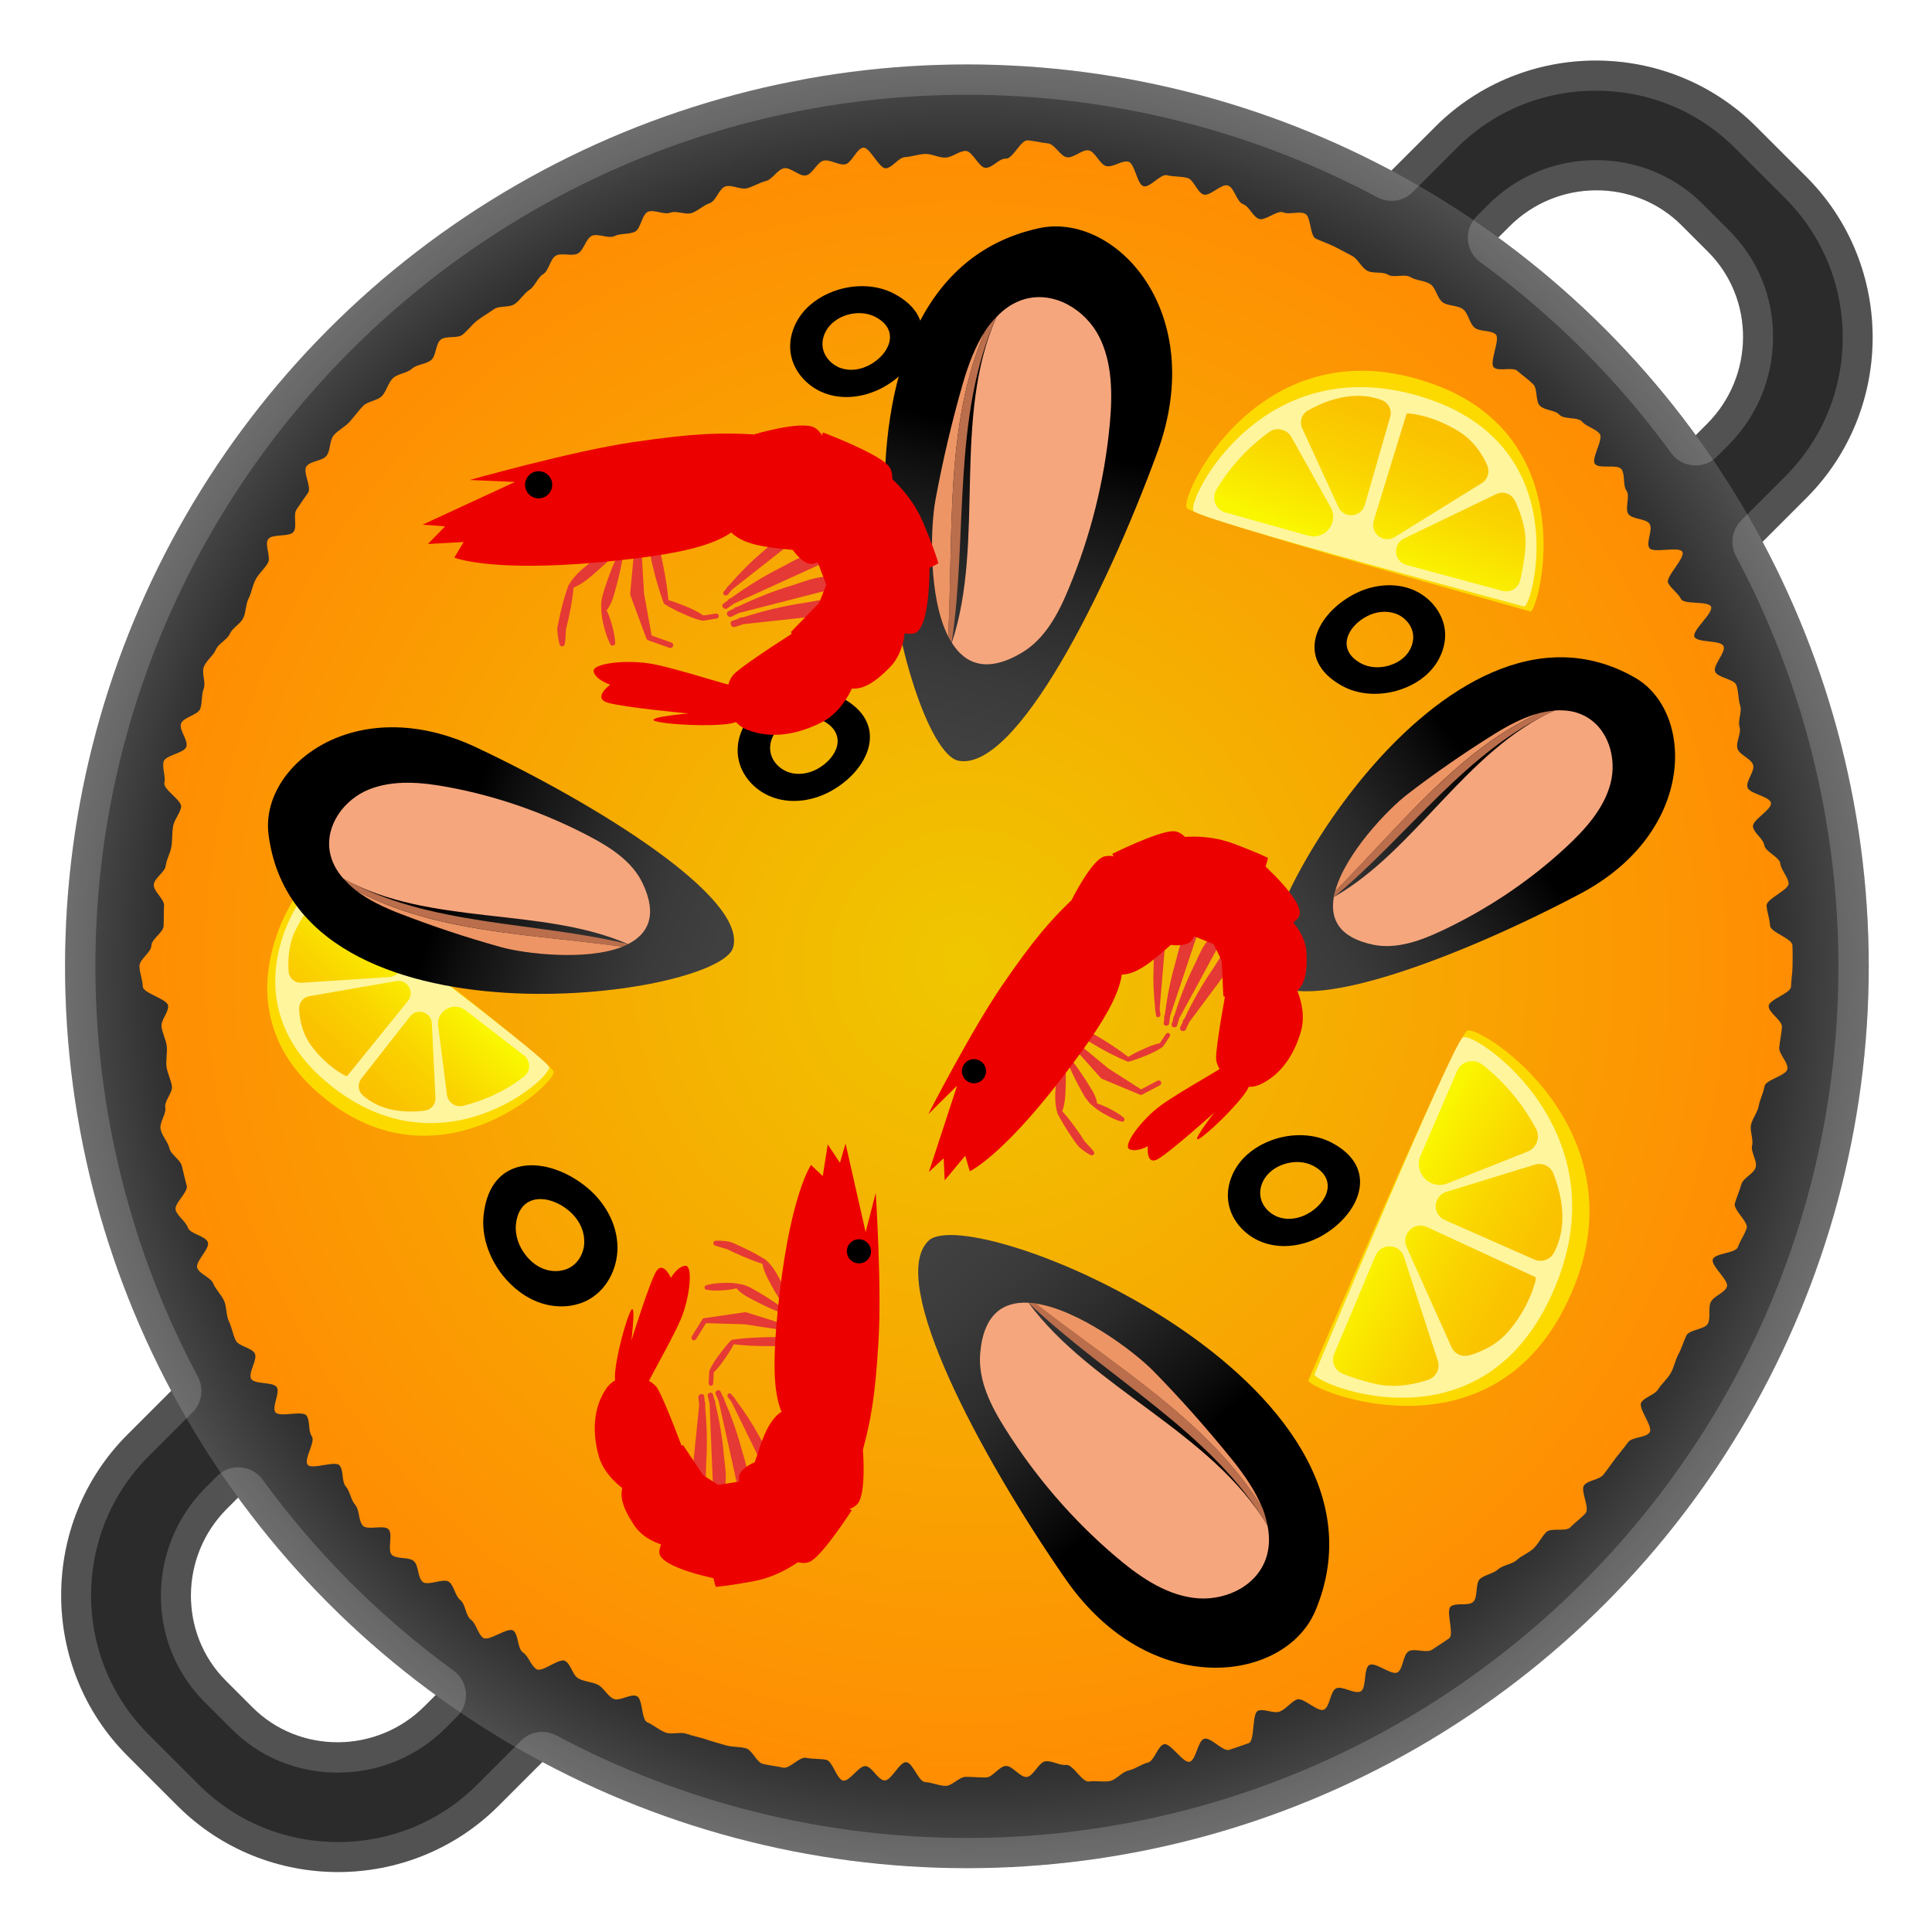 <svg width="128" height="128" style="enable-background:new 0 0 128 128;" xmlns="http://www.w3.org/2000/svg" xmlns:xlink="http://www.w3.org/1999/xlink">
  <g id="Layer_1">
    <g>
      <path d="M82.68,42.08l3.32,3.32c5.85,5.85,15.42,5.85,21.27,0l12.41-12.41c5.85-5.85,5.85-15.42,0-21.27 l-3.32-3.32c-5.85-5.85-15.42-5.85-21.27,0L82.68,20.8C76.83,26.65,76.83,36.23,82.68,42.08z M93.25,33.07 c-3.11-3.11-3.08-8.24,0.07-11.39l6.69-6.69c3.15-3.15,8.28-3.18,11.39-0.07l1.77,1.77c3.11,3.11,3.08,8.24-0.07,11.39 l-6.69,6.69c-3.15,3.15-8.28,3.18-11.39,0.07L93.25,33.07z" style="fill:#2B2B2B;"/>
      <path d="M20.85,82.64L8.44,95.05c-5.85,5.85-5.85,15.42,0,21.27l3.32,3.32c5.85,5.85,15.42,5.85,21.27,0 l12.41-12.41c5.85-5.85,5.85-15.42,0-21.27l-3.32-3.32C36.27,76.79,26.7,76.79,20.85,82.64z M34.88,94.97 c3.11,3.11,3.08,8.24-0.07,11.39l-6.69,6.69c-3.15,3.15-8.28,3.18-11.39,0.07l-1.77-1.77c-3.11-3.11-3.08-8.24,0.07-11.39 l6.69-6.69c3.15-3.15,8.28-3.18,11.39-0.07L34.88,94.97z" style="fill:#2B2B2B;"/>
    </g>
    <radialGradient id="SVGID_1_" cx="65.945" cy="63.19" gradientTransform="matrix(0.707 -0.707 0.707 0.707 -27.249 65.969)" gradientUnits="userSpaceOnUse" r="59.75">
      <stop offset="0.596" style="stop-color:#000000"/>
      <stop offset="0.676" style="stop-color:#060606"/>
      <stop offset="0.784" style="stop-color:#171717"/>
      <stop offset="0.908" style="stop-color:#333333"/>
      <stop offset="1" style="stop-color:#4D4D4D"/>
    </radialGradient>
    <circle cx="64.06" cy="64.02" r="59.75" style="fill:url(#SVGID_1_);"/>
    <g style="opacity:0.2;">
      <path d="M105.73,6.01c3.5,0,6.77,1.35,9.22,3.8l3.32,3.32c5.09,5.09,5.09,13.36,0,18.44l-2.91,2.91 c-0.62,0.62-0.76,1.58-0.35,2.36c4.44,8.31,6.79,17.71,6.79,27.18c0,31.84-25.91,57.75-57.75,57.75c-9.47,0-18.87-2.35-27.18-6.79 c-0.3-0.16-0.62-0.24-0.94-0.24c-0.52,0-1.03,0.2-1.41,0.59l-2.91,2.91c-2.45,2.45-5.73,3.8-9.22,3.8s-6.77-1.35-9.22-3.8 l-3.32-3.32c-5.09-5.09-5.09-13.36,0-18.44l2.91-2.91c0.62-0.62,0.76-1.58,0.35-2.36c-4.44-8.31-6.79-17.71-6.79-27.18 c0-31.84,25.91-57.75,57.75-57.75c9.47,0,18.87,2.35,27.18,6.79c0.3,0.16,0.62,0.24,0.94,0.24c0.52,0,1.03-0.2,1.41-0.59 l2.91-2.91C98.96,7.36,102.23,6.01,105.73,6.01 M112.34,30.84c0.53,0,1.04-0.21,1.41-0.59l0.75-0.75c1.9-1.9,2.95-4.43,2.97-7.11 c0.02-2.7-1.01-5.22-2.9-7.11l-1.77-1.77c-1.87-1.87-4.38-2.9-7.05-2.9c-2.71,0-5.26,1.05-7.17,2.97l-0.75,0.75 c-0.41,0.41-0.62,0.99-0.58,1.57c0.05,0.58,0.34,1.12,0.81,1.46c4.86,3.54,9.12,7.8,12.66,12.66c0.34,0.47,0.88,0.77,1.46,0.81 C112.24,30.83,112.29,30.84,112.34,30.84 M22.37,117.44c2.71,0,5.26-1.05,7.17-2.97l0.75-0.75c0.41-0.41,0.62-0.99,0.58-1.57 c-0.05-0.58-0.34-1.12-0.81-1.46c-4.86-3.54-9.12-7.8-12.66-12.66c-0.34-0.47-0.88-0.77-1.46-0.81c-0.05,0-0.1-0.01-0.15-0.01 c-0.53,0-1.04,0.21-1.41,0.59l-0.75,0.75c-1.9,1.9-2.95,4.43-2.97,7.11c-0.02,2.7,1.01,5.22,2.9,7.11l1.77,1.77 C17.19,116.41,19.69,117.44,22.37,117.44 M105.73,4.01c-3.86,0-7.71,1.46-10.64,4.39l-2.91,2.91C83.8,6.82,74.23,4.27,64.06,4.27 c-33,0-59.75,26.75-59.75,59.75c0,10.17,2.55,19.74,7.03,28.12l-2.91,2.91c-5.85,5.85-5.85,15.42,0,21.27l3.32,3.32 c2.92,2.92,6.78,4.39,10.64,4.39s7.71-1.46,10.64-4.39l2.91-2.91c8.38,4.48,17.95,7.03,28.12,7.03c33,0,59.75-26.75,59.75-59.75 c0-10.17-2.55-19.74-7.03-28.12l2.91-2.91c5.85-5.85,5.85-15.42,0-21.27l-3.32-3.32C113.44,5.47,109.58,4.01,105.73,4.01 L105.73,4.01z M112.34,28.84c-3.66-5.01-8.08-9.44-13.1-13.1l0.75-0.75c1.59-1.59,3.68-2.38,5.76-2.38c2.05,0,4.09,0.77,5.64,2.32 l1.77,1.77c3.11,3.11,3.08,8.24-0.07,11.39L112.34,28.84L112.34,28.84z M22.37,115.44c-2.05,0-4.09-0.77-5.64-2.32l-1.77-1.77 c-3.11-3.11-3.08-8.24,0.07-11.39l0.75-0.75c3.66,5.02,8.08,9.44,13.1,13.1l-0.75,0.75C26.54,114.64,24.45,115.44,22.37,115.44 L22.37,115.44z" style="fill:#EEEEEE;"/>
    </g>
    <g>
      <radialGradient id="SVGID_3_" cx="64.005" cy="63.809" gradientUnits="userSpaceOnUse" r="54.63">
        <stop offset="0" style="stop-color:#EFC700"/>
        <stop offset="1" style="stop-color:#FF8D03"/>
      </radialGradient>
      <path d="M118.76,64c0,0.45-0.09,0.92-0.1,1.36c-0.01,0.45-1.45,0.85-1.48,1.29 c-0.02,0.45,0.91,0.95,0.88,1.4c-0.03,0.45-0.14,0.9-0.18,1.34c-0.04,0.45,0.6,0.98,0.54,1.43c-0.06,0.45-1.46,0.71-1.52,1.16 c-0.07,0.44-0.3,0.85-0.38,1.29c-0.08,0.44-0.42,0.82-0.51,1.25c-0.09,0.44,0.17,0.94,0.07,1.37c-0.1,0.44,0.35,1,0.24,1.44 c-0.11,0.43-0.83,0.7-0.95,1.13c-0.12,0.43-0.3,0.83-0.43,1.26c-0.13,0.43,0.92,1.24,0.78,1.66c-0.14,0.42-0.43,0.82-0.58,1.24 c-0.15,0.42-1.5,0.39-1.66,0.81c-0.16,0.42,1.11,1.42,0.93,1.83c-0.17,0.41-0.88,0.61-1.07,1.01c-0.18,0.41,0.01,1.01-0.18,1.41 c-0.19,0.4-1.23,0.4-1.43,0.8c-0.2,0.4-0.31,0.84-0.53,1.24c-0.21,0.39-0.29,0.87-0.51,1.25c-0.22,0.39-0.59,0.69-0.83,1.07 c-0.23,0.38-0.87,0.5-1.12,0.87c-0.24,0.38,0.81,1.62,0.55,1.99c-0.25,0.37-1.17,0.29-1.43,0.66c-0.26,0.36-0.56,0.71-0.83,1.06 c-0.27,0.36-0.52,0.73-0.8,1.08c-0.28,0.35-0.98,0.35-1.27,0.69c-0.29,0.34,0.39,1.52,0.09,1.86c-0.3,0.34-0.7,0.61-1,0.93 c-0.3,0.33-1.3,0.01-1.61,0.33c-0.31,0.32-0.51,0.76-0.83,1.07c-0.32,0.31-0.79,0.47-1.11,0.77c-0.33,0.3-0.9,0.32-1.24,0.62 c-0.34,0.3-0.86,0.35-1.2,0.63c-0.34,0.29-0.12,1.26-0.47,1.54c-0.35,0.28-1.11,0.02-1.47,0.29c-0.36,0.27,0.25,1.85-0.11,2.11 c-0.36,0.26-0.77,0.51-1.14,0.76c-0.37,0.25-1.18-0.13-1.55,0.11c-0.38,0.24-0.35,1.16-0.73,1.39c-0.38,0.23-1.48-0.72-1.87-0.49 c-0.39,0.22-0.17,1.53-0.57,1.75c-0.39,0.21-1.24-0.4-1.63-0.2c-0.4,0.2-0.4,1.22-0.81,1.41c-0.4,0.19-1.39-0.86-1.8-0.67 c-0.41,0.18-0.69,0.62-1.11,0.79c-0.41,0.17-1.04-0.21-1.45-0.05c-0.42,0.16-0.2,1.99-0.62,2.15c-0.42,0.15-0.87,0.3-1.29,0.44 c-0.42,0.14-1.23-0.87-1.66-0.73c-0.43,0.13-0.53,1.4-0.96,1.52c-0.43,0.12-1.27-1.27-1.7-1.16c-0.43,0.11-0.64,1.12-1.08,1.22 c-0.44,0.1-0.83,0.43-1.27,0.52c-0.44,0.09-0.81,0.62-1.25,0.7c-0.44,0.08-0.93-0.04-1.38,0.03c-0.44,0.07-1.06-1.16-1.51-1.1 c-0.44,0.05-0.91-0.29-1.36-0.24c-0.44,0.04-0.8,1-1.25,1.04c-0.45,0.03-0.93-0.75-1.38-0.73c-0.45,0.02-0.86,0.75-1.31,0.76 c-0.45,0.01-0.89-0.04-1.34-0.04c-0.45,0-0.91,0.61-1.35,0.6c-0.45-0.01-0.9-0.23-1.34-0.25c-0.45-0.02-0.81-1.28-1.26-1.32 c-0.45-0.03-1,1.25-1.44,1.21c-0.45-0.04-0.8-0.89-1.24-0.95c-0.45-0.06-1.05,1.02-1.49,0.96c-0.44-0.07-0.7-1.3-1.14-1.38 c-0.44-0.08-0.89-0.04-1.33-0.13c-0.44-0.09-1.08,0.75-1.52,0.65c-0.44-0.1-0.91-0.14-1.34-0.25c-0.43-0.11-0.69-0.91-1.12-1.03 c-0.43-0.12-0.92-0.07-1.34-0.2c-0.43-0.13-0.87-0.24-1.29-0.39c-0.42-0.14-0.88-0.22-1.3-0.37c-0.42-0.15-1,0.07-1.41-0.09 c-0.42-0.16-0.78-0.5-1.19-0.67c-0.41-0.17-0.29-1.55-0.7-1.74c-0.41-0.18-1.15,0.37-1.55,0.18c-0.4-0.19-0.63-0.73-1.03-0.93 c-0.4-0.2-0.9-0.2-1.29-0.42c-0.39-0.21-0.49-0.94-0.88-1.16c-0.39-0.22-1.51,0.78-1.89,0.55c-0.38-0.23-0.53-0.87-0.9-1.11 c-0.38-0.24-0.28-1.19-0.65-1.45c-0.37-0.25-1.62,0.75-1.99,0.48c-0.36-0.26-0.45-0.93-0.81-1.2c-0.36-0.27-0.35-1.02-0.7-1.3 c-0.35-0.28-0.4-0.91-0.74-1.2c-0.34-0.29-1.43,0.29-1.76-0.01c-0.34-0.3-0.25-1.07-0.58-1.37c-0.33-0.3-1.14-0.11-1.46-0.42 c-0.32-0.31,0.1-1.37-0.22-1.69c-0.31-0.32-1.4,0.09-1.7-0.24c-0.3-0.33-0.21-1.03-0.5-1.37c-0.3-0.34-0.34-0.89-0.63-1.23 c-0.29-0.34-0.13-1.04-0.41-1.39c-0.28-0.35-1.85,0.31-2.12-0.05c-0.27-0.36,0.54-1.52,0.28-1.88c-0.26-0.36-0.1-1-0.35-1.37 c-0.25-0.37-1.82,0.14-2.07-0.23c-0.24-0.38,0.33-1.27,0.1-1.65c-0.23-0.38-1.47-0.17-1.7-0.56c-0.22-0.39,0.45-1.29,0.24-1.68 c-0.21-0.39-1.05-0.46-1.26-0.86c-0.2-0.4-0.26-0.88-0.46-1.28c-0.19-0.4-0.13-0.93-0.31-1.34c-0.18-0.41-0.55-0.74-0.72-1.15 c-0.17-0.41-0.9-0.62-1.06-1.03c-0.16-0.42,0.86-1.29,0.7-1.71c-0.15-0.42-1.17-0.54-1.32-0.96c-0.14-0.42-0.68-0.74-0.81-1.17 c-0.13-0.43,0.85-1.19,0.73-1.62c-0.12-0.43-0.21-0.86-0.32-1.3c-0.11-0.43-0.73-0.75-0.83-1.18c-0.1-0.44-0.5-0.82-0.58-1.26 c-0.09-0.44,0.38-0.99,0.31-1.43c-0.08-0.44,0.5-0.98,0.44-1.42c-0.07-0.44-0.3-0.85-0.36-1.29c-0.05-0.44,0.06-0.89,0.02-1.34 C11,68.86,10.74,68.44,10.7,68c-0.03-0.45,0.46-0.91,0.44-1.36c-0.02-0.45-1.67-0.83-1.68-1.28C9.45,64.91,9.24,64.45,9.24,64 c0-0.45,0.78-0.9,0.79-1.35c0.01-0.45,0.79-0.86,0.81-1.31c0.02-0.45,0-0.88,0.03-1.33c0.03-0.45-0.72-0.96-0.68-1.4 c0.04-0.45,0.74-0.82,0.79-1.26c0.06-0.45,0.32-0.85,0.38-1.29c0.07-0.44,0.03-0.89,0.11-1.33c0.08-0.44,0.44-0.81,0.53-1.25 c0.09-0.44-1.2-1.17-1.11-1.61c0.1-0.44-0.16-0.98-0.05-1.41c0.11-0.43,1.39-0.56,1.51-1c0.12-0.43-0.49-1.08-0.36-1.51 c0.13-0.43,1.14-0.58,1.28-1c0.14-0.42,0.07-0.92,0.23-1.34c0.15-0.42-0.16-1.02,0.01-1.44c0.16-0.42,0.62-0.72,0.79-1.13 c0.17-0.41,0.75-0.65,0.93-1.05c0.18-0.41,0.7-0.65,0.89-1.05c0.19-0.4,0.15-0.91,0.36-1.31c0.2-0.4,0.25-0.87,0.47-1.26 c0.21-0.39,0.58-0.69,0.8-1.08c0.22-0.39-0.23-1.17,0.01-1.56c0.23-0.38,1.46-0.13,1.7-0.51c0.24-0.38-0.06-1.1,0.19-1.47 c0.25-0.37,0.5-0.74,0.76-1.1c0.26-0.36-0.38-1.4-0.1-1.76c0.27-0.36,1.04-0.34,1.32-0.69c0.28-0.35,0.19-1.02,0.48-1.36 c0.29-0.34,0.75-0.56,1.05-0.89c0.3-0.34,0.57-0.71,0.88-1.04c0.3-0.33,0.95-0.35,1.26-0.67c0.31-0.32,0.41-0.87,0.73-1.18 c0.32-0.31,0.93-0.33,1.26-0.63c0.33-0.3,0.94-0.29,1.28-0.58c0.34-0.3,0.28-1.05,0.62-1.34c0.34-0.29,1.11-0.06,1.46-0.34 c0.35-0.28,0.61-0.66,0.96-0.93c0.36-0.27,0.74-0.49,1.11-0.75c0.36-0.26,1.01-0.09,1.38-0.35c0.37-0.25,0.6-0.69,0.97-0.93 c0.38-0.24,0.53-0.81,0.92-1.05c0.38-0.23,0.45-1,0.84-1.22c0.39-0.22,1.07,0.07,1.46-0.15c0.39-0.21,0.51-0.95,0.91-1.16 c0.4-0.2,1.11,0.21,1.51,0.01c0.4-0.19,0.93-0.1,1.34-0.28c0.41-0.18,0.47-1.16,0.88-1.33c0.41-0.17,1.06,0.22,1.48,0.06 c0.42-0.16,1.01,0.17,1.43,0.02c0.42-0.15,0.75-0.5,1.18-0.65c0.42-0.14,0.62-0.98,1.05-1.11c0.43-0.13,1,0.24,1.43,0.12 c0.43-0.12,0.82-0.37,1.25-0.48c0.43-0.11,0.74-0.74,1.18-0.84c0.44-0.1,1.03,0.56,1.47,0.47c0.44-0.09,0.74-0.9,1.18-0.98 c0.44-0.08,0.96,0.31,1.4,0.25c0.44-0.07,0.77-1.05,1.21-1.11c0.44-0.05,1.06,1.41,1.5,1.37c0.44-0.04,0.83-0.71,1.27-0.74 c0.45-0.03,0.88-0.19,1.33-0.21c0.45-0.02,0.9,0.26,1.35,0.24c0.45-0.01,0.89-0.44,1.34-0.44c0.45,0,0.87,1.11,1.32,1.12 c0.45,0.01,0.9-0.64,1.35-0.61c0.45,0.02,0.98-1.24,1.43-1.21c0.45,0.03,0.91,0.16,1.35,0.2c0.45,0.04,0.82,0.86,1.26,0.92 c0.45,0.06,0.99-0.52,1.43-0.46c0.44,0.07,0.76,0.98,1.2,1.05c0.44,0.08,0.99-0.39,1.43-0.3c0.44,0.09,0.58,1.53,1.02,1.63 c0.44,0.1,1.12-0.84,1.55-0.73c0.43,0.11,0.92,0.06,1.35,0.18c0.43,0.12,0.65,0.97,1.07,1.1c0.43,0.13,1.18-0.74,1.61-0.6 c0.43,0.14,0.58,1.08,1,1.23c0.42,0.15,0.64,0.82,1.05,0.98c0.42,0.16,1.21-0.6,1.62-0.43c0.41,0.17,1.03-0.1,1.44,0.09 c0.41,0.18,0.31,1.46,0.72,1.65c0.4,0.19,0.83,0.33,1.23,0.53c0.4,0.2,0.79,0.41,1.18,0.62c0.39,0.21,0.59,0.74,0.98,0.97 c0.39,0.22,1.01,0.04,1.39,0.27c0.38,0.23,1.11-0.08,1.49,0.16c0.38,0.24,0.95,0.22,1.32,0.47c0.37,0.25,0.45,0.94,0.81,1.2 c0.36,0.26,0.99,0.18,1.35,0.46c0.36,0.27,0.42,0.94,0.77,1.22c0.35,0.28,1.05,0.15,1.39,0.44c0.34,0.29-0.45,1.89-0.12,2.19 c0.34,0.3,1.25-0.06,1.57,0.24c0.33,0.3,0.71,0.55,1.03,0.87c0.32,0.31,0.14,1.11,0.45,1.43c0.31,0.32,1,0.27,1.3,0.6 c0.3,0.33,1.21,0.12,1.5,0.46c0.3,0.34,0.88,0.45,1.16,0.8c0.29,0.34-0.59,1.65-0.31,2c0.28,0.35,1.48-0.01,1.75,0.34 c0.27,0.36,0.08,1.06,0.34,1.43c0.26,0.36-0.13,1.17,0.12,1.54c0.25,0.37,1.17,0.29,1.41,0.66c0.24,0.38-0.25,1.21-0.02,1.59 c0.23,0.38,1.97-0.13,2.19,0.26c0.22,0.39-1.15,1.68-0.94,2.07c0.21,0.39,0.64,0.65,0.85,1.05c0.2,0.4,1.8,0.11,1.99,0.51 c0.19,0.4-1.28,1.59-1.1,2c0.18,0.41,1.76,0.2,1.93,0.62c0.17,0.41-0.72,1.26-0.56,1.68c0.16,0.42,1.25,0.48,1.41,0.9 c0.15,0.42,0.11,0.92,0.25,1.35c0.14,0.42-0.17,1-0.04,1.42c0.13,0.43-0.26,1-0.14,1.43c0.12,0.43,0.93,0.67,1.04,1.1 c0.11,0.43-0.48,1.03-0.38,1.46c0.1,0.44,1.47,0.6,1.56,1.04c0.09,0.44-1.27,1.14-1.19,1.59c0.08,0.44,0.68,0.78,0.75,1.22 c0.07,0.44,1,0.77,1.06,1.21c0.05,0.44,0.5,0.86,0.55,1.31c0.04,0.44-1.49,1.03-1.46,1.48c0.03,0.45,0.21,0.87,0.23,1.32 c0.02,0.45,1.46,0.85,1.48,1.3C118.78,63.08,118.76,63.55,118.76,64z" style="fill:url(#SVGID_3_);"/>
    </g>
    <g>
      <path d="M20.65,58.14c0,0,15.81,12.14,16.03,12.86c0.22,0.72-7.9,8.31-15.73,1.29 C14.19,66.25,19.99,58.3,20.65,58.14z" style="fill:#FCDA00;"/>
      <path d="M20.87,58.53c0,0,15.29,11.49,15.51,12.16c0.22,0.67-7.33,7.46-14.92,0.85 C14.92,65.84,20.25,58.66,20.87,58.53z" style="fill:#FFF59D;"/>
      <linearGradient id="SVGID_4_" gradientTransform="matrix(0.45 -0.893 0.893 0.45 -219.057 -177.081)" gradientUnits="userSpaceOnUse" x1="-112.875" x2="-103.114" y1="321.895" y2="324.683">
        <stop offset="4.906866e-03" style="stop-color:#FABD00"/>
        <stop offset="0.244" style="stop-color:#FAC300"/>
        <stop offset="0.567" style="stop-color:#FAD400"/>
        <stop offset="0.935" style="stop-color:#FAF000"/>
        <stop offset="1" style="stop-color:#FAF600"/>
      </linearGradient>
      <path d="M25.81,64.73l-5.83,0.38c-0.45,0.03-0.83-0.31-0.86-0.76c-0.05-0.72-0.01-1.79,0.46-2.73 c0.37-0.73,0.72-1.26,1-1.63c0.27-0.36,0.78-0.42,1.13-0.15l4.54,3.44C26.84,63.73,26.56,64.68,25.81,64.73z" style="fill:url(#SVGID_4_);"/>
      <linearGradient id="SVGID_5_" gradientTransform="matrix(0.45 -0.893 0.893 0.45 -219.057 -177.081)" gradientUnits="userSpaceOnUse" x1="-113.699" x2="-103.939" y1="324.78" y2="327.569">
        <stop offset="4.906866e-03" style="stop-color:#FABD00"/>
        <stop offset="0.244" style="stop-color:#FAC300"/>
        <stop offset="0.567" style="stop-color:#FAD400"/>
        <stop offset="0.935" style="stop-color:#FAF000"/>
        <stop offset="1" style="stop-color:#FAF600"/>
      </linearGradient>
      <path d="M22.88,71.27c0,0-1.22-0.57-2.27-2.01c-0.62-0.85-0.77-1.8-0.79-2.43 c-0.01-0.41,0.27-0.76,0.67-0.83l5.77-1c0.74-0.13,1.24,0.73,0.77,1.31L23,71.29L22.88,71.27z" style="fill:url(#SVGID_5_);"/>
      <linearGradient id="SVGID_6_" gradientTransform="matrix(0.45 -0.893 0.893 0.45 -219.057 -177.081)" gradientUnits="userSpaceOnUse" x1="-115.279" x2="-105.519" y1="330.312" y2="333.1">
        <stop offset="4.906866e-03" style="stop-color:#FABD00"/>
        <stop offset="0.244" style="stop-color:#FAC300"/>
        <stop offset="0.567" style="stop-color:#FAD400"/>
        <stop offset="0.935" style="stop-color:#FAF000"/>
        <stop offset="1" style="stop-color:#FAF600"/>
      </linearGradient>
      <path d="M24.03,72.56c0.62,0.56,1.87,1.3,4.12,1.02c0.41-0.05,0.72-0.42,0.7-0.84l-0.24-4.94 c-0.04-0.75-0.98-1.05-1.44-0.46l-3.23,4.12C23.68,71.8,23.71,72.28,24.03,72.56z" style="fill:url(#SVGID_6_);"/>
      <linearGradient id="SVGID_7_" gradientTransform="matrix(0.45 -0.893 0.893 0.45 -219.057 -177.081)" gradientUnits="userSpaceOnUse" x1="-115.901" x2="-106.14" y1="332.486" y2="335.275">
        <stop offset="4.906866e-03" style="stop-color:#FABD00"/>
        <stop offset="0.244" style="stop-color:#FAC300"/>
        <stop offset="0.567" style="stop-color:#FAD400"/>
        <stop offset="0.935" style="stop-color:#FAF000"/>
        <stop offset="1" style="stop-color:#FAF600"/>
      </linearGradient>
      <path d="M29.03,67.96l0.58,4.56c0.07,0.52,0.56,0.87,1.07,0.74c0.96-0.23,2.52-0.76,4.03-1.93 c0.46-0.35,0.47-1.04,0.01-1.4l-3.9-3.01C30.03,66.33,28.9,66.97,29.03,67.96z" style="fill:url(#SVGID_7_);"/>
    </g>
    <g>
      <path d="M86.67,91.48c0,0,9.73-22.71,10.53-23.19s12.4,6.93,6.38,18.49 C98.39,96.74,87.07,92.22,86.67,91.48z" style="fill:#FCDA00;"/>
      <path d="M87.08,91.08c0,0,9.11-21.88,9.84-22.35c0.74-0.47,11.21,6.51,5.59,17.66 C97.68,95.99,87.43,91.79,87.08,91.08z" style="fill:#FFF59D;"/>
      <linearGradient id="SVGID_8_" gradientTransform="matrix(-0.977 -0.215 0.215 -0.977 -112.111 464.518)" gradientUnits="userSpaceOnUse" x1="-127.166" x2="-115.071" y1="409.52" y2="412.976">
        <stop offset="4.906866e-03" style="stop-color:#FABD00"/>
        <stop offset="0.244" style="stop-color:#FAC300"/>
        <stop offset="0.567" style="stop-color:#FAD400"/>
        <stop offset="0.935" style="stop-color:#FAF000"/>
        <stop offset="1" style="stop-color:#FAF600"/>
      </linearGradient>
      <path d="M93.01,83.26l2.25,6.89c0.17,0.53-0.12,1.09-0.65,1.27c-0.85,0.28-2.15,0.56-3.42,0.28 c-0.99-0.22-1.74-0.48-2.26-0.7c-0.51-0.21-0.75-0.8-0.53-1.31l2.73-6.5C91.49,82.33,92.72,82.38,93.01,83.26z" style="fill:url(#SVGID_8_);"/>
      <linearGradient id="SVGID_9_" gradientTransform="matrix(-0.977 -0.215 0.215 -0.977 -112.111 464.518)" gradientUnits="userSpaceOnUse" x1="-128.188" x2="-116.093" y1="413.095" y2="416.551">
        <stop offset="4.906866e-03" style="stop-color:#FABD00"/>
        <stop offset="0.244" style="stop-color:#FAC300"/>
        <stop offset="0.567" style="stop-color:#FAD400"/>
        <stop offset="0.935" style="stop-color:#FAF000"/>
        <stop offset="1" style="stop-color:#FAF600"/>
      </linearGradient>
      <path d="M101.75,84.76c0,0-0.31,1.63-1.72,3.34c-0.83,1.01-1.92,1.48-2.67,1.69 c-0.49,0.14-1-0.09-1.2-0.55l-2.97-6.62c-0.38-0.85,0.5-1.72,1.34-1.33l7.21,3.33L101.75,84.76z" style="fill:url(#SVGID_9_);"/>
      <linearGradient id="SVGID_10_" gradientTransform="matrix(-0.977 -0.215 0.215 -0.977 -112.111 464.518)" gradientUnits="userSpaceOnUse" x1="-130.146" x2="-118.051" y1="419.95" y2="423.406">
        <stop offset="4.906866e-03" style="stop-color:#FABD00"/>
        <stop offset="0.244" style="stop-color:#FAC300"/>
        <stop offset="0.567" style="stop-color:#FAD400"/>
        <stop offset="0.935" style="stop-color:#FAF000"/>
        <stop offset="1" style="stop-color:#FAF600"/>
      </linearGradient>
      <path d="M102.95,83c0.49-0.91,0.99-2.64-0.04-5.26c-0.19-0.48-0.73-0.73-1.22-0.58l-5.86,1.8 c-0.89,0.27-0.96,1.5-0.11,1.87l5.94,2.62C102.15,83.65,102.71,83.46,102.95,83z" style="fill:url(#SVGID_10_);"/>
      <linearGradient id="SVGID_11_" gradientTransform="matrix(-0.977 -0.215 0.215 -0.977 -112.111 464.518)" gradientUnits="userSpaceOnUse" x1="-130.916" x2="-118.821" y1="422.644" y2="426.1">
        <stop offset="4.906866e-03" style="stop-color:#FABD00"/>
        <stop offset="0.244" style="stop-color:#FAC300"/>
        <stop offset="0.567" style="stop-color:#FAD400"/>
        <stop offset="0.935" style="stop-color:#FAF000"/>
        <stop offset="1" style="stop-color:#FAF600"/>
      </linearGradient>
      <path d="M95.9,78.4l5.3-2.1c0.6-0.24,0.87-0.94,0.57-1.51c-0.57-1.08-1.69-2.79-3.55-4.25 c-0.57-0.44-1.4-0.25-1.68,0.41l-2.42,5.61C93.62,77.7,94.75,78.86,95.9,78.4z" style="fill:url(#SVGID_11_);"/>
    </g>
    <g>
      <path d="M101.42,40.52c0,0-22.24-6.18-22.79-6.86c-0.55-0.68,4.87-12.35,16.33-8.21 C104.83,29.01,102.06,40.06,101.42,40.52z" style="fill:#FCDA00;"/>
      <path d="M101.01,40.19c0,0-21.4-5.71-21.93-6.33s4.63-11.19,15.66-7.39 C104.23,29.76,101.62,39.78,101.01,40.19z" style="fill:#FFF59D;"/>
      <linearGradient id="SVGID_12_" gradientTransform="matrix(-0.083 0.997 -0.997 -0.083 435.541 136.294)" gradientUnits="userSpaceOnUse" x1="-80.179" x2="-68.875" y1="343.208" y2="346.437">
        <stop offset="4.906866e-03" style="stop-color:#FABD00"/>
        <stop offset="0.244" style="stop-color:#FAC300"/>
        <stop offset="0.567" style="stop-color:#FAD400"/>
        <stop offset="0.935" style="stop-color:#FAF000"/>
        <stop offset="1" style="stop-color:#FAF600"/>
      </linearGradient>
      <path d="M93.02,35.68l6.1-2.94c0.47-0.23,1.03-0.03,1.25,0.44c0.36,0.75,0.79,1.92,0.69,3.13 c-0.08,0.94-0.23,1.67-0.36,2.18c-0.13,0.5-0.65,0.79-1.15,0.66l-6.37-1.72C92.34,37.2,92.24,36.05,93.02,35.68z" style="fill:url(#SVGID_12_);"/>
      <linearGradient id="SVGID_13_" gradientTransform="matrix(-0.083 0.997 -0.997 -0.083 435.541 136.294)" gradientUnits="userSpaceOnUse" x1="-81.134" x2="-69.83" y1="346.549" y2="349.779">
        <stop offset="4.906866e-03" style="stop-color:#FABD00"/>
        <stop offset="0.244" style="stop-color:#FAC300"/>
        <stop offset="0.567" style="stop-color:#FAD400"/>
        <stop offset="0.935" style="stop-color:#FAF000"/>
        <stop offset="1" style="stop-color:#FAF600"/>
      </linearGradient>
      <path d="M93.32,27.39c0,0,1.55,0.09,3.31,1.18c1.04,0.64,1.61,1.59,1.9,2.26 c0.19,0.43,0.04,0.94-0.36,1.18l-5.76,3.57c-0.74,0.46-1.65-0.25-1.4-1.08l2.18-7.09L93.32,27.39z" style="fill:url(#SVGID_13_);"/>
      <linearGradient id="SVGID_14_" gradientTransform="matrix(-0.083 0.997 -0.997 -0.083 435.541 136.294)" gradientUnits="userSpaceOnUse" x1="-82.964" x2="-71.66" y1="352.955" y2="356.185">
        <stop offset="4.906866e-03" style="stop-color:#FABD00"/>
        <stop offset="0.244" style="stop-color:#FAC300"/>
        <stop offset="0.567" style="stop-color:#FAD400"/>
        <stop offset="0.935" style="stop-color:#FAF000"/>
        <stop offset="1" style="stop-color:#FAF600"/>
      </linearGradient>
      <path d="M91.53,26.5c-0.91-0.34-2.57-0.59-4.87,0.69c-0.42,0.24-0.59,0.77-0.38,1.2l2.39,5.2 c0.36,0.79,1.51,0.7,1.75-0.13l1.68-5.83C92.24,27.16,91.99,26.67,91.53,26.5z" style="fill:url(#SVGID_14_);"/>
      <linearGradient id="SVGID_15_" gradientTransform="matrix(-0.083 0.997 -0.997 -0.083 435.541 136.294)" gradientUnits="userSpaceOnUse" x1="-83.684" x2="-72.38" y1="355.474" y2="358.703">
        <stop offset="4.906866e-03" style="stop-color:#FABD00"/>
        <stop offset="0.244" style="stop-color:#FAC300"/>
        <stop offset="0.567" style="stop-color:#FAD400"/>
        <stop offset="0.935" style="stop-color:#FAF000"/>
        <stop offset="1" style="stop-color:#FAF600"/>
      </linearGradient>
      <path d="M88.16,33.61l-2.6-4.65c-0.29-0.52-0.98-0.69-1.47-0.34c-0.93,0.67-2.37,1.91-3.5,3.82 c-0.34,0.58-0.06,1.33,0.59,1.51l5.49,1.54C87.79,35.8,88.72,34.61,88.16,33.61z" style="fill:url(#SVGID_15_);"/>
    </g>
    <path d="M55.74,46.21c-1.11-0.58-2.47-0.62-3.67-0.26c-0.92,0.28-1.79,0.8-2.39,1.55c-0.6,0.75-0.93,1.75-0.77,2.7 c0.2,1.25,1.21,2.29,2.42,2.67c1.2,0.39,2.55,0.17,3.67-0.43C57.59,51.04,59,47.92,55.74,46.21z M54.14,50.95 c-0.57,0.31-1.26,0.42-1.87,0.22s-1.13-0.73-1.23-1.37c-0.08-0.49,0.09-0.99,0.4-1.38s0.75-0.65,1.22-0.79 c0.62-0.19,1.31-0.17,1.88,0.13C56.19,48.64,55.47,50.23,54.14,50.95z"/>
    <path d="M88.22,75.7c-1.11-0.58-2.47-0.62-3.67-0.26c-0.92,0.28-1.79,0.8-2.39,1.55c-0.6,0.75-0.93,1.75-0.77,2.7 c0.2,1.25,1.21,2.29,2.42,2.67c1.2,0.39,2.55,0.17,3.67-0.43C90.06,80.52,91.47,77.4,88.22,75.7z M86.61,80.43 c-0.57,0.31-1.26,0.42-1.87,0.22s-1.13-0.73-1.23-1.37c-0.08-0.49,0.09-0.99,0.4-1.38c0.31-0.38,0.75-0.65,1.22-0.79 c0.62-0.19,1.31-0.17,1.88,0.13C88.66,78.12,87.94,79.72,86.61,80.43z"/>
    <path d="M59.22,19.45c-1.11-0.58-2.47-0.62-3.67-0.26c-0.92,0.28-1.79,0.8-2.39,1.55c-0.6,0.75-0.93,1.75-0.77,2.7 c0.2,1.25,1.21,2.29,2.42,2.67c1.2,0.39,2.55,0.17,3.67-0.43C61.06,24.27,62.47,21.15,59.22,19.45z M57.61,24.18 c-0.57,0.31-1.26,0.42-1.87,0.22s-1.13-0.73-1.23-1.37c-0.08-0.49,0.09-0.99,0.4-1.38c0.31-0.38,0.75-0.65,1.22-0.79 C56.74,20.68,57.43,20.7,58,21C59.66,21.87,58.94,23.47,57.61,24.18z"/>
    <path d="M95.72,41.7c-0.16-1.23-1.12-2.29-2.3-2.7c-1.17-0.41-2.51-0.24-3.62,0.32c-2.6,1.31-4.08,4.33-0.92,6.1 c1.08,0.61,2.41,0.68,3.6,0.36c0.91-0.25,1.78-0.73,2.39-1.45C95.49,43.61,95.84,42.64,95.72,41.7z M93.19,43.37 c-0.31,0.37-0.76,0.61-1.22,0.74c-0.61,0.17-1.29,0.13-1.84-0.18c-1.61-0.91-0.86-2.45,0.47-3.12c0.57-0.29,1.25-0.37,1.85-0.16 c0.6,0.21,1.09,0.75,1.17,1.38C93.68,42.51,93.5,43,93.19,43.37z"/>
    <path d="M38.92,78.7c-2.57-2.15-6.44-2.34-6.88,1.81c-0.15,1.42,0.38,2.86,1.26,3.98c0.68,0.85,1.58,1.55,2.63,1.87 c1.04,0.32,2.23,0.25,3.16-0.31c1.23-0.73,1.91-2.23,1.81-3.66C40.81,80.95,40.02,79.62,38.92,78.7z M37.79,83.96 c-0.48,0.28-1.08,0.32-1.62,0.16c-0.53-0.16-1-0.52-1.34-0.96c-0.45-0.57-0.72-1.31-0.65-2.03c0.22-2.12,2.2-2.02,3.51-0.92 c0.56,0.47,0.97,1.15,1.01,1.88C38.77,82.82,38.42,83.59,37.79,83.96z"/>
    <g>
      <linearGradient id="SVGID_16_" gradientTransform="matrix(0.652 -0.758 0.758 0.652 -138.198 -71.551)" gradientUnits="userSpaceOnUse" x1="7.282" x2="19.046" y1="199.948" y2="228.575">
        <stop offset="0.404" style="stop-color:#000000"/>
        <stop offset="0.493" style="stop-color:#0F0F0F"/>
        <stop offset="0.691" style="stop-color:#2A2A2A"/>
        <stop offset="0.866" style="stop-color:#3A3A3A"/>
        <stop offset="1" style="stop-color:#404040"/>
      </linearGradient>
      <path d="M17.79,55.27c-0.57-4.55,5.77-9.52,13.75-5.76s17.99,9.96,17.03,13.27 S19.63,69.96,17.79,55.27z" style="fill:url(#SVGID_16_);"/>
      <path d="M23.54,58.96c0.87,0.68,1.94,1.18,2.96,1.57c2.19,0.85,4.41,1.58,6.66,2.21 c1.64,0.46,5.7,0.93,8.09-0.02C35.06,61.87,28.74,61.79,23.54,58.96z" style="fill:#EE9565;"/>
      <path d="M22.76,58.21c0.23,0.27,0.49,0.52,0.78,0.75c5.2,2.82,11.53,2.91,17.7,3.76 c0.13-0.05,0.25-0.11,0.37-0.17C35.38,61.04,28.41,61.37,22.76,58.21z" style="fill:#BA6E4C;"/>
      <path d="M29.7,52.15c-1.77-0.33-3.64-0.5-5.27,0.16c-1.63,0.66-2.91,2.38-2.57,4.17 c0.13,0.67,0.45,1.23,0.89,1.73c5.66,3.16,13.13,1.84,18.86,4.34c1.33-0.68,1.97-1.91,0.97-4.02c-0.68-1.45-2.12-2.38-3.53-3.12 C36.1,53.86,32.94,52.75,29.7,52.15z" style="fill:#F6A67D;"/>
    </g>
    <g>
      <linearGradient id="SVGID_17_" gradientTransform="matrix(0.813 0.582 -0.582 0.813 182.847 -182.991)" gradientUnits="userSpaceOnUse" x1="24.394" x2="37.642" y1="226.338" y2="258.575">
        <stop offset="0.404" style="stop-color:#000000"/>
        <stop offset="0.493" style="stop-color:#0F0F0F"/>
        <stop offset="0.691" style="stop-color:#2A2A2A"/>
        <stop offset="0.866" style="stop-color:#3A3A3A"/>
        <stop offset="1" style="stop-color:#404040"/>
      </linearGradient>
      <path d="M68.83,15.12c5.05-1.1,11.26,5.52,7.85,14.84S67.32,51.14,63.5,50.4 C59.68,49.66,52.53,18.67,68.83,15.12z" style="fill:url(#SVGID_17_);"/>
      <path d="M65.26,21.94c-0.67,1.04-1.13,2.3-1.47,3.47c-0.73,2.54-1.33,5.1-1.81,7.69 c-0.35,1.88-0.47,6.49,0.84,9.07C63.16,35.16,62.62,28.06,65.26,21.94z" style="fill:#EE9565;"/>
      <path d="M66.02,20.99c-0.28,0.29-0.54,0.6-0.76,0.95c-2.64,6.12-2.1,13.22-2.44,20.23 c0.07,0.14,0.15,0.27,0.23,0.4C64.13,35.44,63.05,27.66,66.02,20.99z" style="fill:#BA6E4C;"/>
      <path d="M73.52,28.17c0.19-2.02,0.19-4.13-0.71-5.89c-0.91-1.76-2.96-3.02-4.93-2.46 c-0.73,0.21-1.34,0.63-1.85,1.17c-2.98,6.66-0.74,14.91-2.97,21.59c0.89,1.43,2.34,2.02,4.61,0.68c1.56-0.91,2.46-2.62,3.14-4.28 C72.25,35.52,73.17,31.86,73.52,28.17z" style="fill:#F6A67D;"/>
    </g>
    <g>
      <linearGradient id="SVGID_18_" gradientTransform="matrix(0.215 0.977 -0.977 0.215 296.727 -50.29)" gradientUnits="userSpaceOnUse" x1="54.126" x2="65.781" y1="203.471" y2="231.83">
        <stop offset="0.404" style="stop-color:#000000"/>
        <stop offset="0.493" style="stop-color:#0F0F0F"/>
        <stop offset="0.691" style="stop-color:#2A2A2A"/>
        <stop offset="0.866" style="stop-color:#3A3A3A"/>
        <stop offset="1" style="stop-color:#404040"/>
      </linearGradient>
      <path d="M108.31,44.89c3.95,2.25,4.11,10.23-3.61,14.32s-18.59,8.33-20.64,5.6 C82,62.08,95.57,37.62,108.31,44.89z" style="fill:url(#SVGID_18_);"/>
      <path d="M101.96,47.25c-1.05,0.28-2.09,0.84-3,1.41c-1.97,1.23-3.88,2.55-5.71,3.96 c-1.33,1.02-4.13,3.96-4.79,6.42C92.81,54.65,96.63,49.69,101.96,47.25z" style="fill:#EE9565;"/>
      <path d="M103.02,47.08c-0.35,0.03-0.71,0.08-1.06,0.17c-5.33,2.45-9.15,7.41-13.51,11.79 c-0.04,0.13-0.06,0.27-0.09,0.4C93.28,55.4,97.15,49.68,103.02,47.08z" style="fill:#BA6E4C;"/>
      <path d="M103.7,56.18c1.31-1.21,2.56-2.59,3-4.27c0.44-1.68-0.15-3.72-1.78-4.51 c-0.6-0.3-1.25-0.37-1.9-0.33c-5.87,2.6-9.26,9.31-14.65,12.36c-0.26,1.46,0.34,2.69,2.61,3.16c1.55,0.32,3.15-0.27,4.57-0.94 C98.54,60.24,101.3,58.39,103.7,56.18z" style="fill:#F6A67D;"/>
    </g>
    <g>
      <linearGradient id="SVGID_19_" gradientTransform="matrix(-0.944 0.33 -0.33 -0.944 238.532 293.341)" gradientUnits="userSpaceOnUse" x1="83.254" x2="96.426" y1="224.971" y2="257.022">
        <stop offset="0.404" style="stop-color:#000000"/>
        <stop offset="0.493" style="stop-color:#0F0F0F"/>
        <stop offset="0.691" style="stop-color:#2A2A2A"/>
        <stop offset="0.866" style="stop-color:#3A3A3A"/>
        <stop offset="1" style="stop-color:#404040"/>
      </linearGradient>
      <path d="M87.14,106.73c-2,4.73-10.93,5.99-16.55-2.12S58.73,84.87,61.52,82.2 C64.3,79.52,93.59,91.46,87.14,106.73z" style="fill:url(#SVGID_19_);"/>
      <path d="M83.64,99.92c-0.46-1.14-1.22-2.23-1.98-3.18c-1.65-2.04-3.39-4.01-5.21-5.87 c-1.33-1.36-5-4.1-7.85-4.51C74.1,90.65,80.18,94.27,83.64,99.92z" style="fill:#EE9565;"/>
      <path d="M83.98,101.09c-0.08-0.39-0.18-0.78-0.33-1.17c-3.46-5.65-9.54-9.28-15.05-13.57 c-0.16-0.02-0.31-0.04-0.46-0.04C73.32,91.28,80.27,94.86,83.98,101.09z" style="fill:#BA6E4C;"/>
      <path d="M73.85,103.07c1.53,1.31,3.25,2.53,5.2,2.79c1.95,0.27,4.15-0.67,4.82-2.6 c0.25-0.72,0.25-1.45,0.11-2.17c-3.71-6.23-11.7-9.14-15.84-14.78c-1.67-0.09-2.98,0.74-3.2,3.36c-0.15,1.79,0.72,3.5,1.67,5 C68.6,97.83,71.05,100.68,73.85,103.07z" style="fill:#F6A67D;"/>
    </g>
    <g>
      <path d="M48.58,45.42c-0.11,0.07-3.52-1.07-5.25-1.41c-1.73-0.35-4.15-0.07-4,0.49 c0.15,0.56,1.1,0.86,1.1,0.86s-1.22,0.89-0.15,1.2c1.07,0.31,5.31,0.71,5.31,0.71s-3.28,0.29-2,0.55c1.27,0.26,4.54,0.34,5.21,0 c0.67-0.35,0.35-0.26,0.35-0.26L48.58,45.42z" style="fill:#ED0000;"/>
      <path d="M52.8,41.77c0,0-3.23,2.04-4.1,2.82s-0.79,3.1,0.76,3.74c1.55,0.64,3.33,0.37,4.99-0.48 s2.26-2.91,2.26-2.91L52.8,41.77z" style="fill:#ED0000;"/>
      <path d="M43.37,35.5c0.04,0.1,0.08,0.16,0.11,0.24c0.04,0.09,0.07,0.17,0.1,0.26 c0.06,0.18,0.11,0.36,0.16,0.54c0.09,0.36,0.16,0.73,0.23,1.09c0.14,0.73,0.26,1.47,0.32,2.22l0,0l-0.1-0.12 c0.43,0.12,0.85,0.28,1.26,0.45c0.41,0.17,0.82,0.36,1.19,0.62l0,0l-0.09-0.01l0.88-0.14c0.09-0.01,0.18,0.05,0.19,0.14 c0.01,0.09-0.05,0.18-0.14,0.19l-0.88,0.14c-0.01,0-0.03,0-0.04,0l-0.05-0.01l0,0c-0.45-0.09-0.86-0.27-1.26-0.45 c-0.41-0.18-0.81-0.38-1.19-0.62l-0.02-0.01c-0.04-0.02-0.07-0.06-0.08-0.11l0,0c-0.26-0.71-0.47-1.43-0.65-2.15 c-0.09-0.36-0.18-0.73-0.24-1.1c-0.03-0.19-0.05-0.37-0.07-0.56c0-0.09-0.01-0.19-0.01-0.29c0-0.1,0-0.22,0.02-0.31 c0.02-0.09,0.11-0.15,0.21-0.13C43.3,35.41,43.35,35.45,43.37,35.5z" style="fill:#E53935;"/>
      <path d="M42.47,35.91l0.2,3.44l-0.02-0.13l0.54,2.98l-0.12-0.13l1.41,0.5c0.1,0.03,0.15,0.14,0.11,0.24 c-0.03,0.1-0.14,0.15-0.24,0.11l-1.41-0.5c-0.05-0.02-0.09-0.06-0.11-0.11l-0.01-0.02l-1.05-2.84c-0.01-0.04-0.02-0.08-0.02-0.12 l0,0l0.32-3.43c0.01-0.1,0.1-0.18,0.21-0.17C42.39,35.74,42.46,35.82,42.47,35.91z" style="fill:#E53935;"/>
      <path d="M41.26,36.85c-0.04,0.32-0.1,0.63-0.17,0.94c-0.07,0.31-0.14,0.62-0.22,0.92 c-0.08,0.31-0.17,0.61-0.26,0.91c-0.05,0.15-0.11,0.3-0.18,0.44c-0.07,0.14-0.16,0.28-0.27,0.41l0-0.09 c0.18,0.35,0.3,0.71,0.4,1.08c0.1,0.37,0.18,0.74,0.2,1.14c0,0.09-0.07,0.17-0.16,0.18c-0.07,0-0.13-0.03-0.16-0.09 c-0.18-0.35-0.3-0.71-0.4-1.08c-0.1-0.37-0.18-0.75-0.2-1.14l0-0.09c-0.02-0.17-0.02-0.33,0-0.49c0.02-0.16,0.05-0.31,0.09-0.47 c0.09-0.3,0.18-0.6,0.29-0.9c0.1-0.3,0.21-0.59,0.33-0.89c0.12-0.29,0.24-0.58,0.38-0.87c0.04-0.08,0.14-0.12,0.23-0.08 C41.23,36.71,41.27,36.78,41.26,36.85z" style="fill:#E53935;"/>
      <path d="M41.37,36.05c-0.49,0.57-1.03,1.09-1.59,1.59c-0.28,0.25-0.56,0.5-0.85,0.73 c-0.3,0.23-0.61,0.44-0.98,0.58l0.06-0.1c-0.06,0.66-0.17,1.32-0.31,1.97c-0.03,0.16-0.07,0.33-0.11,0.49l-0.06,0.24 c-0.03,0.1-0.03,0.09-0.03,0.15c-0.02,0.14-0.02,0.31-0.03,0.47c-0.01,0.16-0.02,0.32-0.05,0.49c-0.01,0.1-0.1,0.17-0.2,0.16 c-0.08-0.01-0.13-0.07-0.15-0.13c-0.04-0.16-0.07-0.33-0.1-0.49c-0.02-0.17-0.04-0.33-0.05-0.51c-0.01-0.11,0.04-0.27,0.05-0.33 l0.05-0.24c0.03-0.16,0.07-0.31,0.1-0.47c0.15-0.63,0.31-1.24,0.54-1.86l0.06-0.1c0.2-0.34,0.46-0.61,0.73-0.87 c0.28-0.25,0.57-0.48,0.86-0.72c0.58-0.47,1.18-0.92,1.83-1.31c0.08-0.05,0.2-0.03,0.25,0.06C41.43,35.9,41.42,35.99,41.37,36.05z " style="fill:#E53935;"/>
      <path d="M52.73,35.41c-0.81-0.29-1.7,0.72-2.24,1.18c-0.79,0.67-1.51,1.4-2.18,2.18 c-0.04,0.04-0.08,0.07-0.12,0.11c-0.03,0.03-0.05,0.07-0.05,0.1c-0.06,0.07-0.13,0.14-0.19,0.22c-0.14,0.17,0.14,0.35,0.27,0.19 c0.09-0.11,0.19-0.22,0.28-0.33c1.43-1.12,2.86-2.24,4.28-3.36C52.89,35.61,52.85,35.45,52.73,35.41z" style="fill:#E53935;"/>
      <path d="M54.7,36.87c-0.86-0.59-2.22,0.36-3,0.75c-1.13,0.57-2.2,1.23-3.22,1.97 c-0.06,0.03-0.12,0.06-0.17,0.09c-0.05,0.03-0.08,0.06-0.09,0.1c-0.09,0.07-0.19,0.14-0.29,0.21c-0.21,0.16,0.06,0.46,0.27,0.31 c0.14-0.11,0.29-0.21,0.43-0.31c2.02-0.92,4.04-1.84,6.06-2.76C54.82,37.16,54.83,36.96,54.7,36.87z" style="fill:#E53935;"/>
      <path d="M55.65,38.56c-0.73-0.76-2.27-0.05-3.13,0.21c-1.24,0.37-2.44,0.85-3.61,1.41 c-0.06,0.02-0.13,0.04-0.19,0.06c-0.06,0.02-0.09,0.05-0.12,0.09c-0.11,0.05-0.22,0.1-0.33,0.16c-0.24,0.12-0.04,0.48,0.2,0.36 c0.16-0.08,0.33-0.16,0.49-0.24c2.2-0.56,4.4-1.13,6.59-1.69C55.71,38.88,55.76,38.67,55.65,38.56z" style="fill:#E53935;"/>
      <path d="M56.68,40.19c-0.69-0.91-2.43-0.39-3.38-0.25c-1.37,0.2-2.72,0.53-4.05,0.95 c-0.07,0.01-0.14,0.02-0.21,0.03c-0.06,0.01-0.1,0.04-0.13,0.08c-0.12,0.04-0.25,0.08-0.37,0.12c-0.27,0.09-0.1,0.51,0.17,0.41 c0.18-0.06,0.37-0.12,0.56-0.18c2.42-0.26,4.85-0.53,7.27-0.79C56.7,40.54,56.78,40.32,56.68,40.19z" style="fill:#E53935;"/>
      <path d="M59.96,41.38c0,0,0.09,1.73-1.02,2.85c-1.12,1.12-2.07,1.73-3.2,1.21s-2.43-1.49-3.34-3.57 l2.15-2.21L59.96,41.38z" style="fill:#ED0000;"/>
      <path d="M61.58,37.19c0,0,0.12,4.52-1.04,4.78C59.37,42.22,54.25,40,54.25,40l0.86-2.21L61.58,37.19z" style="fill:#ED0000;"/>
      <path d="M58.82,31.48c0,0,1.55,1.24,2.34,3.14c0.8,1.9,1.01,2.7,1.01,2.7s-1.36,0.84-3.8,1.21 s-3.55,0.41-3.55,0.41l-0.88-2.3L58.82,31.48z" style="fill:#ED0000;"/>
      <path d="M54.52,28.65c0,0,3.45,1.3,4.29,2.15c0.83,0.85-0.11,2.97-1.75,4.48s-2.3,1.83-3.14,2.06 c-0.84,0.23-1.78-1.49-1.78-1.49L54.52,28.65z" style="fill:#ED0000;"/>
      <path d="M49.95,28.78c0,0,3.14-0.94,4.01-0.45s1.38,2.38,0.56,5.23c-0.76,2.66-1.13,2.97-2.24,2.85 c-1.32-0.15-3.25-0.26-4.03-1.37C47.48,33.93,49.95,28.78,49.95,28.78z" style="fill:#ED0000;"/>
      <path d="M49.95,28.78c0,0,0.8,2.79-0.14,4.86s-3.06,2.96-10.09,3.61c-7.29,0.67-9.62-0.31-9.62-0.31 l0.62-1.03l-2.37,0.13l1.14-1.17l-1.49-0.11l6.12-2.83l-3-0.13c0,0,6.77-1.91,10.77-2.5S47.72,28.65,49.95,28.78z" style="fill:#ED0000;"/>
      <ellipse cx="35.68" cy="32.13" rx="0.9" ry="0.9" transform="matrix(0.47 -0.883 0.883 0.47 -9.454 48.523)"/>
    </g>
    <g>
      <path d="M81.04,70.65c-0.02,0.12-2.84,1.65-4.11,2.57c-1.28,0.92-2.57,2.67-2.11,2.91 c0.46,0.24,1.23-0.19,1.23-0.19s-0.16,1.34,0.7,0.83c0.86-0.51,3.69-3.05,3.69-3.05s-1.8,2.32-0.86,1.64 c0.94-0.68,2.99-2.76,3.17-3.41c0.18-0.65,0.04-0.39,0.04-0.39L81.04,70.65z" style="fill:#ED0000;"/>
      <path d="M81.22,65.68c0,0-0.63,3.35-0.65,4.39c-0.01,1.04,1.55,2.4,2.91,1.78s2.27-1.95,2.72-3.55 s-0.53-3.25-0.53-3.25L81.22,65.68z" style="fill:#ED0000;"/>
      <path d="M71.39,68.03c0.09,0.03,0.15,0.05,0.23,0.08c0.08,0.03,0.15,0.06,0.23,0.09 c0.15,0.07,0.3,0.14,0.45,0.22c0.29,0.16,0.57,0.34,0.86,0.51c0.56,0.35,1.12,0.72,1.65,1.14l0,0l-0.13-0.01 c0.34-0.21,0.7-0.39,1.06-0.55c0.36-0.17,0.73-0.32,1.13-0.4l0,0l-0.06,0.05l0.44-0.66c0.05-0.07,0.14-0.09,0.21-0.04 s0.09,0.14,0.04,0.21l-0.44,0.66c-0.01,0.01-0.01,0.02-0.02,0.02l-0.04,0.03l0,0c-0.33,0.23-0.7,0.4-1.06,0.55 c-0.37,0.15-0.74,0.29-1.13,0.4l-0.02,0c-0.04,0.01-0.08,0.01-0.12-0.01l0,0c-0.62-0.26-1.22-0.56-1.8-0.89 c-0.29-0.17-0.58-0.33-0.86-0.51c-0.14-0.09-0.28-0.19-0.41-0.3c-0.06-0.05-0.13-0.11-0.19-0.17c-0.07-0.06-0.14-0.13-0.19-0.2 c-0.05-0.07-0.03-0.17,0.04-0.22C71.29,68.02,71.34,68.01,71.39,68.03z" style="fill:#E53935;"/>
      <path d="M71.11,68.87l2.37,1.96l-0.09-0.07l2.28,1.46l-0.16,0l1.18-0.62c0.08-0.04,0.18-0.01,0.23,0.07 c0.04,0.08,0.01,0.18-0.07,0.23l-1.18,0.62c-0.05,0.02-0.1,0.02-0.14,0.01l-0.02-0.01l-2.49-1.04c-0.04-0.01-0.07-0.04-0.09-0.06 l0,0l-2.05-2.3c-0.06-0.07-0.06-0.18,0.01-0.24C70.95,68.81,71.04,68.81,71.11,68.87z" style="fill:#E53935;"/>
      <path d="M70.99,70.23c0.18,0.22,0.35,0.45,0.51,0.68c0.16,0.23,0.32,0.47,0.47,0.7 c0.15,0.24,0.29,0.48,0.44,0.72c0.07,0.12,0.13,0.25,0.18,0.39c0.05,0.13,0.09,0.27,0.1,0.43l-0.06-0.06 c0.34,0.1,0.65,0.24,0.95,0.4c0.3,0.16,0.6,0.33,0.87,0.56c0.06,0.05,0.07,0.15,0.02,0.21c-0.04,0.05-0.1,0.06-0.16,0.05 c-0.34-0.09-0.65-0.24-0.95-0.4c-0.3-0.16-0.6-0.34-0.87-0.56l-0.06-0.06c-0.13-0.09-0.23-0.19-0.32-0.3 c-0.09-0.11-0.17-0.22-0.25-0.34c-0.14-0.24-0.28-0.49-0.41-0.74c-0.13-0.25-0.26-0.5-0.38-0.75c-0.12-0.25-0.23-0.51-0.34-0.78 c-0.03-0.08,0.01-0.16,0.09-0.19C70.88,70.16,70.95,70.18,70.99,70.23z" style="fill:#E53935;"/>
      <path d="M70.53,69.67c0.07,0.67,0.09,1.34,0.08,2.01c-0.01,0.33-0.01,0.67-0.04,1 c-0.03,0.33-0.08,0.66-0.21,0.99l-0.03-0.1c0.4,0.44,0.76,0.91,1.1,1.4c0.09,0.12,0.17,0.24,0.25,0.37l0.12,0.19 c0.05,0.08,0.04,0.07,0.08,0.11c0.08,0.1,0.19,0.2,0.29,0.31c0.1,0.11,0.2,0.21,0.29,0.33c0.06,0.07,0.05,0.17-0.02,0.23 c-0.05,0.04-0.12,0.05-0.18,0.02c-0.13-0.07-0.26-0.15-0.38-0.23c-0.12-0.09-0.24-0.17-0.36-0.28c-0.07-0.06-0.15-0.19-0.19-0.23 l-0.13-0.17c-0.08-0.12-0.16-0.24-0.24-0.35c-0.32-0.48-0.62-0.96-0.89-1.48l-0.03-0.1c-0.1-0.34-0.12-0.67-0.13-1.01 c0-0.33,0.03-0.67,0.05-1c0.05-0.67,0.12-1.33,0.25-1.99c0.02-0.09,0.1-0.14,0.19-0.13C70.47,69.55,70.52,69.6,70.53,69.67z" style="fill:#E53935;"/>
      <path d="M77.02,61.85c-0.68,0.35-0.56,1.55-0.59,2.19c-0.04,0.92,0,1.84,0.1,2.75c0,0.05,0,0.1,0,0.14 c0,0.04,0.01,0.07,0.03,0.1c0.01,0.08,0.02,0.17,0.03,0.25c0.03,0.19,0.32,0.12,0.29-0.06c-0.02-0.13-0.03-0.26-0.05-0.38 c0.14-1.62,0.27-3.23,0.41-4.85C77.25,61.87,77.12,61.8,77.02,61.85z" style="fill:#E53935;"/>
      <path d="M79.18,61.45c-0.91,0.21-1.11,1.67-1.33,2.42c-0.31,1.08-0.53,2.19-0.67,3.31 c-0.02,0.06-0.03,0.11-0.05,0.17c-0.01,0.05-0.01,0.09,0.01,0.12c-0.01,0.1-0.03,0.21-0.04,0.31c-0.02,0.23,0.34,0.24,0.36,0.01 c0.02-0.16,0.04-0.31,0.06-0.47c0.63-1.88,1.25-3.76,1.88-5.64C79.44,61.55,79.31,61.42,79.18,61.45z" style="fill:#E53935;"/>
      <path d="M80.86,61.85c-0.94,0.01-1.41,1.46-1.77,2.17c-0.51,1.03-0.93,2.11-1.27,3.22 c-0.03,0.05-0.05,0.11-0.08,0.16c-0.02,0.05-0.02,0.09-0.01,0.13c-0.03,0.1-0.07,0.21-0.1,0.31c-0.07,0.23,0.29,0.32,0.36,0.09 c0.05-0.16,0.09-0.31,0.14-0.47c0.97-1.78,1.94-3.56,2.9-5.34C81.1,62.01,80.99,61.85,80.86,61.85z" style="fill:#E53935;"/>
      <path d="M82.55,62.17c-1.02-0.1-1.74,1.35-2.22,2.06c-0.7,1.02-1.31,2.1-1.84,3.22 c-0.04,0.05-0.07,0.11-0.11,0.16c-0.03,0.05-0.04,0.09-0.03,0.13c-0.05,0.1-0.1,0.21-0.15,0.31c-0.11,0.24,0.27,0.38,0.37,0.14 c0.07-0.16,0.15-0.32,0.22-0.47c1.3-1.75,2.6-3.49,3.9-5.24C82.79,62.37,82.69,62.19,82.55,62.17z" style="fill:#E53935;"/>
      <path d="M85.32,60.76c0,0,1.19,0.99,1.24,2.4c0.06,1.41-0.13,2.4-1.15,2.83s-2.45,0.68-4.36,0.01 l-0.13-2.75L85.32,60.76z" style="fill:#ED0000;"/>
      <path d="M83.56,57.15c0,0,3.03,2.67,2.49,3.59c-0.54,0.91-5.11,2.91-5.11,2.91l-0.92-1.91L83.56,57.15z" style="fill:#ED0000;"/>
      <path d="M78.15,55.48c0,0,1.75-0.26,3.48,0.38c1.73,0.64,2.38,0.98,2.38,0.98s-0.28,1.4-1.52,3.22 s-1.89,2.57-1.89,2.57l-2.04-0.82L78.15,55.48z" style="fill:#ED0000;"/>
      <path d="M73.69,56.57c0,0,2.95-1.47,4.01-1.5c1.06-0.03,1.87,1.88,1.87,3.87c-0.01,1.99-0.2,2.62-0.57,3.3 s-2.06,0.26-2.06,0.26L73.69,56.57z" style="fill:#ED0000;"/>
      <path d="M70.99,59.64c0,0,1.3-2.63,2.15-2.89c0.85-0.27,2.39,0.54,3.76,2.81c1.28,2.12,1.26,2.55,0.5,3.19 c-0.9,0.77-2.15,1.97-3.34,1.81S70.99,59.64,70.99,59.64z" style="fill:#ED0000;"/>
      <path d="M70.99,59.64c0,0,2.32,1.17,3.09,3.05c0.78,1.87,0.07,3.8-3.78,8.8c-3.99,5.18-6.05,6.11-6.05,6.11 l-0.3-1.03l-1.36,1.63l-0.07-1.46l-0.98,0.91l1.87-5.72l-1.91,1.89c0,0,2.87-5.59,4.91-8.56S69.55,61.02,70.99,59.64z" style="fill:#ED0000;"/>
      <ellipse cx="64.51" cy="71.01" rx="0.8" ry="0.8" transform="matrix(0.945 -0.327 0.327 0.945 -19.655 24.96)"/>
    </g>
    <g>
      <path d="M42.88,91.76c-0.04-0.11,1.58-2.87,2.21-4.32c0.62-1.45,0.84-3.61,0.32-3.58 c-0.52,0.03-0.96,0.8-0.96,0.8s-0.55-1.23-1.02-0.35s-1.6,4.51-1.6,4.51s0.36-2.92-0.1-1.85c-0.46,1.07-1.14,3.9-0.96,4.55 c0.18,0.65,0.16,0.36,0.16,0.36L42.88,91.76z" style="fill:#ED0000;"/>
      <path d="M45.28,96.12c0,0-1.18-3.2-1.7-4.1c-0.52-0.9-2.56-1.27-3.41-0.03c-0.85,1.24-0.95,2.84-0.51,4.45 s2.12,2.52,2.12,2.52L45.28,96.12z" style="fill:#ED0000;"/>
      <path d="M52.51,89.05c-0.09,0.02-0.16,0.04-0.23,0.05c-0.08,0.02-0.16,0.03-0.25,0.04 c-0.17,0.02-0.33,0.03-0.5,0.04c-0.33,0.01-0.67,0-1,0c-0.67-0.01-1.33-0.04-2-0.13l0,0L48.65,89c-0.19,0.36-0.4,0.69-0.63,1.02 s-0.46,0.65-0.76,0.93l0,0l0.03-0.08l-0.04,0.8c0,0.08-0.07,0.14-0.16,0.14c-0.08,0-0.14-0.07-0.14-0.16l0.04-0.8 c0-0.01,0-0.02,0.01-0.03l0.02-0.05l0,0c0.16-0.37,0.39-0.7,0.63-1.02c0.24-0.32,0.48-0.63,0.76-0.93l0.01-0.01 c0.03-0.03,0.07-0.05,0.11-0.05l0,0c0.67-0.1,1.33-0.14,2-0.16c0.33-0.01,0.67-0.02,1-0.01c0.17,0.01,0.33,0.02,0.5,0.05 c0.08,0.01,0.17,0.03,0.25,0.05c0.09,0.02,0.19,0.04,0.26,0.07c0.08,0.03,0.11,0.13,0.08,0.2C52.61,89.01,52.56,89.04,52.51,89.05 z" style="fill:#E53935;"/>
      <path d="M52.32,88.19l-3.04-0.46l0.11,0.01l-2.7-0.08l0.13-0.08l-0.7,1.14c-0.05,0.08-0.15,0.1-0.23,0.06 c-0.08-0.05-0.1-0.15-0.06-0.23l0.7-1.14c0.03-0.04,0.07-0.07,0.12-0.08l0.02,0l2.68-0.39c0.04-0.01,0.08,0,0.11,0.01l0,0 l2.94,0.92c0.09,0.03,0.14,0.12,0.11,0.21C52.49,88.15,52.41,88.2,52.32,88.19z" style="fill:#E53935;"/>
      <path d="M51.73,86.96c-0.27-0.09-0.53-0.2-0.79-0.32c-0.26-0.12-0.51-0.24-0.76-0.37 c-0.25-0.12-0.5-0.26-0.75-0.4c-0.12-0.07-0.24-0.15-0.35-0.24c-0.11-0.09-0.22-0.19-0.31-0.31l0.08,0.02 c-0.34,0.09-0.68,0.13-1.02,0.15c-0.34,0.02-0.68,0.02-1.03-0.04c-0.08-0.01-0.14-0.09-0.12-0.18c0.01-0.06,0.05-0.11,0.11-0.12 c0.34-0.1,0.68-0.13,1.02-0.15c0.34-0.01,0.68-0.02,1.03,0.04l0.08,0.02c0.15,0.01,0.29,0.05,0.43,0.09 c0.14,0.05,0.26,0.1,0.39,0.17c0.24,0.14,0.49,0.27,0.73,0.42c0.24,0.14,0.48,0.3,0.71,0.45c0.24,0.16,0.47,0.32,0.69,0.5 c0.07,0.05,0.08,0.15,0.02,0.21C51.86,86.96,51.79,86.98,51.73,86.96z" style="fill:#E53935;"/>
      <path d="M52.41,87.2c-0.41-0.54-0.76-1.11-1.1-1.68c-0.16-0.29-0.33-0.58-0.48-0.88 c-0.14-0.3-0.27-0.61-0.33-0.96l0.08,0.07c-0.57-0.17-1.12-0.4-1.66-0.64c-0.14-0.06-0.27-0.12-0.4-0.18l-0.2-0.1 c-0.08-0.04-0.07-0.04-0.13-0.06c-0.12-0.04-0.26-0.08-0.4-0.12c-0.14-0.04-0.28-0.08-0.42-0.13c-0.08-0.03-0.13-0.12-0.1-0.21 c0.02-0.06,0.08-0.11,0.15-0.11c0.15-0.01,0.3,0,0.45,0.01c0.15,0.01,0.29,0.02,0.46,0.06c0.09,0.01,0.23,0.09,0.28,0.1l0.2,0.09 c0.13,0.06,0.26,0.12,0.39,0.18c0.52,0.24,1.03,0.51,1.52,0.82l0.08,0.07c0.26,0.24,0.45,0.51,0.63,0.8 c0.17,0.29,0.32,0.59,0.47,0.88c0.3,0.6,0.58,1.2,0.81,1.84c0.03,0.08-0.01,0.18-0.1,0.21C52.52,87.28,52.45,87.25,52.41,87.2z" style="fill:#E53935;"/>
      <path d="M50.86,97.25c0.4-0.65-0.31-1.62-0.61-2.18c-0.44-0.81-0.95-1.58-1.5-2.31 c-0.02-0.04-0.05-0.08-0.07-0.13c-0.02-0.04-0.05-0.06-0.08-0.07c-0.05-0.07-0.1-0.14-0.16-0.2c-0.12-0.15-0.33,0.06-0.22,0.2 c0.08,0.1,0.16,0.2,0.24,0.31c0.71,1.46,1.43,2.91,2.14,4.37C50.65,97.34,50.8,97.34,50.86,97.25z" style="fill:#E53935;"/>
      <path d="M49.21,98.7c0.67-0.65,0.1-2.01-0.1-2.76c-0.29-1.09-0.67-2.15-1.12-3.18 c-0.02-0.06-0.03-0.11-0.05-0.17c-0.01-0.05-0.04-0.08-0.07-0.1c-0.04-0.1-0.08-0.19-0.13-0.29c-0.1-0.21-0.42-0.04-0.32,0.18 c0.07,0.14,0.13,0.29,0.19,0.43c0.43,1.94,0.86,3.87,1.29,5.81C48.93,98.75,49.11,98.79,49.21,98.7z" style="fill:#E53935;"/>
      <path d="M47.56,99.21c0.8-0.5,0.47-1.98,0.4-2.77c-0.09-1.15-0.29-2.29-0.56-3.42 c-0.01-0.06-0.01-0.12-0.02-0.18c0-0.05-0.03-0.09-0.06-0.12c-0.03-0.1-0.05-0.21-0.08-0.32c-0.06-0.23-0.42-0.13-0.35,0.1 c0.04,0.16,0.08,0.32,0.12,0.47c0.08,2.02,0.17,4.05,0.25,6.07C47.27,99.2,47.44,99.28,47.56,99.21z" style="fill:#E53935;"/>
      <path d="M45.94,99.81c0.93-0.43,0.8-2.05,0.85-2.91c0.08-1.24,0.04-2.48-0.07-3.71 c0-0.06,0.01-0.13,0.01-0.19c0-0.06-0.02-0.1-0.04-0.13c-0.01-0.11-0.02-0.23-0.03-0.35c-0.03-0.26-0.42-0.19-0.39,0.07 c0.02,0.17,0.04,0.35,0.05,0.52c-0.22,2.17-0.44,4.34-0.66,6.5C45.64,99.76,45.81,99.87,45.94,99.81z" style="fill:#E53935;"/>
      <path d="M44.29,102.45c0,0-1.53-0.24-2.3-1.43s-1.12-2.13-0.47-3.02c0.66-0.89,1.75-1.84,3.74-2.25 l1.53,2.29L44.29,102.45z" style="fill:#ED0000;"/>
      <path d="M47.66,104.64c0,0-3.97-0.74-3.98-1.8c-0.01-1.06,2.89-5.12,2.89-5.12l1.77,1.16L47.66,104.64z" style="fill:#ED0000;"/>
      <path d="M53.15,103.29c0,0-1.37,1.12-3.18,1.46s-2.55,0.38-2.55,0.38s-0.48-1.35-0.35-3.55 c0.14-2.2,0.3-3.17,0.3-3.17l2.17-0.34L53.15,103.29z" style="fill:#ED0000;"/>
      <path d="M56.43,100.06c0,0-1.78,2.78-2.67,3.35c-0.9,0.57-2.57-0.65-3.59-2.36 c-1.02-1.71-1.17-2.35-1.21-3.13s1.64-1.28,1.64-1.28L56.43,100.06z" style="fill:#ED0000;"/>
      <path d="M57.17,96.05c0,0,0.24,2.92-0.36,3.59c-0.59,0.66-2.33,0.76-4.67-0.48 c-2.18-1.16-2.39-1.54-2.07-2.48c0.38-1.12,0.83-2.8,1.94-3.27C53.13,92.93,57.17,96.05,57.17,96.05z" style="fill:#ED0000;"/>
      <path d="M57.17,96.05c0,0-2.59,0.18-4.22-1.03c-1.63-1.21-2.01-3.22-1.28-9.49 c0.77-6.49,2.06-8.35,2.06-8.35l0.78,0.74l0.33-2.1l0.81,1.22l0.37-1.28l1.33,5.87l0.67-2.6c0,0,0.41,6.27,0.18,9.87 C57.99,92.49,57.69,94.12,57.17,96.05z" style="fill:#ED0000;"/>
      <ellipse cx="56.89" cy="82.96" rx="0.8" ry="0.8" transform="matrix(0.643 -0.766 0.766 0.643 -43.221 73.137)"/>
    </g>
  </g>
  <g id="Layer_2" style="display:none;">
    <g style="display:inline;">
      <g style="opacity:0.6;">
        <circle cx="64" cy="64" r="28" style="opacity:0.61;fill:none;stroke:#000000;stroke-width:0.263;stroke-miterlimit:10;"/>
        <line style="opacity:0.61;fill:none;stroke:#000000;stroke-miterlimit:10;" x1="83.5" x2="83.5" y1="0" y2="128"/>
        <line style="opacity:0.61;fill:none;stroke:#000000;stroke-miterlimit:10;" x1="43.5" x2="43.5" y1="0" y2="128"/>
        <line style="opacity:0.61;fill:none;stroke:#000000;stroke-miterlimit:10;" x1="63.5" x2="63.5" y1="0" y2="128"/>
        <line style="opacity:0.61;fill:none;stroke:#000000;stroke-miterlimit:10;" x1="128" x2="0" y1="64.5" y2="64.5"/>
        <line style="opacity:0.61;fill:none;stroke:#000000;stroke-miterlimit:10;" x1="128" x2="0" y1="44.5" y2="44.5"/>
        <line style="opacity:0.61;fill:none;stroke:#000000;stroke-miterlimit:10;" x1="128" x2="0" y1="83.5" y2="83.5"/>
        <line style="opacity:0.61;fill:none;stroke:#000000;stroke-width:0.25;stroke-miterlimit:10;" x1="128" x2="0" y1="128" y2="0"/>
        <line style="opacity:0.61;fill:none;stroke:#000000;stroke-width:0.25;stroke-miterlimit:10;" x1="0" x2="128" y1="128" y2="0"/>
        <g style="opacity:0.61;">
          <path d="M64,4.26c32.94,0,59.74,26.8,59.74,59.74S96.94,123.74,64,123.74S4.26,96.94,4.26,64S31.06,4.26,64,4.26 M64,4 C30.86,4,4,30.86,4,64s26.86,60,60,60s60-26.86,60-60S97.14,4,64,4L64,4z"/>
        </g>
        <path d="M115.5,108.47c0,4.43-3.59,8.03-8.03,8.03H19.53 c-4.43,0-8.03-3.59-8.03-8.03V20.53c0-4.43,3.59-8.03,8.03-8.03h87.94c4.43,0,8.03,3.59,8.03,8.03V108.47z" style="opacity:0.61;fill:none;stroke:#000000;stroke-miterlimit:10;"/>
        <path d="M107.5,116.5c0,4.42-3.58,8-8,8h-72 c-4.42,0-8-3.58-8-8v-104c0-4.42,3.58-8,8-8h72c4.42,0,8,3.58,8,8V116.5z" style="opacity:0.61;fill:none;stroke:#000000;stroke-miterlimit:10;"/>
        <path d="M123.5,98.27c0,5.65-4.58,10.23-10.23,10.23H13.73 c-5.65,0-10.23-4.58-10.23-10.23V30.73c0-5.65,4.58-10.23,10.23-10.23h99.54c5.65,0,10.23,4.58,10.23,10.23V98.27z" style="opacity:0.61;fill:none;stroke:#000000;stroke-miterlimit:10;"/>
      </g>
      <g>
        <g style="opacity:0.2;">
          <defs>
            <rect id="SVGID_2_" height="128" style="opacity:0.2;" width="128" x="0"/>
          </defs>
          <clipPath id="SVGID_20_">
            <use style="overflow:visible;" xlink:href="#SVGID_2_"/>
          </clipPath>
          <g style="clip-path:url(#SVGID_20_);">
            <g>
              <line style="fill:none;stroke:#000000;stroke-miterlimit:10;" x1="-28.5" x2="-28.5" y1="160" y2="-32"/>
              <line style="fill:none;stroke:#000000;stroke-miterlimit:10;" x1="-24.5" x2="-24.5" y1="160" y2="-32"/>
              <line style="fill:none;stroke:#000000;stroke-miterlimit:10;" x1="-20.5" x2="-20.5" y1="160" y2="-32"/>
              <line style="fill:none;stroke:#000000;stroke-miterlimit:10;" x1="-16.5" x2="-16.5" y1="160" y2="-32"/>
              <line style="fill:none;stroke:#000000;stroke-miterlimit:10;" x1="-12.5" x2="-12.5" y1="160" y2="-32"/>
              <line style="fill:none;stroke:#000000;stroke-miterlimit:10;" x1="-8.5" x2="-8.5" y1="160" y2="-32"/>
              <line style="fill:none;stroke:#000000;stroke-miterlimit:10;" x1="-4.5" x2="-4.5" y1="160" y2="-32"/>
              <line style="fill:none;stroke:#000000;stroke-miterlimit:10;" x1="-0.5" x2="-0.5" y1="160" y2="-32"/>
              <line style="fill:none;stroke:#000000;stroke-miterlimit:10;" x1="3.5" x2="3.5" y1="160" y2="-32"/>
              <line style="fill:none;stroke:#000000;stroke-miterlimit:10;" x1="7.5" x2="7.5" y1="160" y2="-32"/>
              <line style="fill:none;stroke:#000000;stroke-miterlimit:10;" x1="11.5" x2="11.5" y1="160" y2="-32"/>
              <line style="fill:none;stroke:#000000;stroke-miterlimit:10;" x1="15.5" x2="15.5" y1="160" y2="-32"/>
              <line style="fill:none;stroke:#000000;stroke-miterlimit:10;" x1="19.5" x2="19.5" y1="160" y2="-32"/>
              <line style="fill:none;stroke:#000000;stroke-miterlimit:10;" x1="23.5" x2="23.5" y1="160" y2="-32"/>
              <line style="fill:none;stroke:#000000;stroke-miterlimit:10;" x1="27.5" x2="27.5" y1="160" y2="-32"/>
              <line style="fill:none;stroke:#000000;stroke-miterlimit:10;" x1="31.5" x2="31.5" y1="160" y2="-32"/>
              <line style="fill:none;stroke:#000000;stroke-miterlimit:10;" x1="35.5" x2="35.5" y1="160" y2="-32"/>
              <line style="fill:none;stroke:#000000;stroke-miterlimit:10;" x1="39.5" x2="39.5" y1="160" y2="-32"/>
              <line style="fill:none;stroke:#000000;stroke-miterlimit:10;" x1="43.5" x2="43.5" y1="160" y2="-32"/>
              <line style="fill:none;stroke:#000000;stroke-miterlimit:10;" x1="47.5" x2="47.5" y1="160" y2="-32"/>
              <line style="fill:none;stroke:#000000;stroke-miterlimit:10;" x1="51.5" x2="51.5" y1="160" y2="-32"/>
              <line style="fill:none;stroke:#000000;stroke-miterlimit:10;" x1="55.5" x2="55.5" y1="160" y2="-32"/>
              <line style="fill:none;stroke:#000000;stroke-miterlimit:10;" x1="59.5" x2="59.5" y1="160" y2="-32"/>
              <line style="fill:none;stroke:#000000;stroke-miterlimit:10;" x1="63.5" x2="63.5" y1="160" y2="-32"/>
              <line style="fill:none;stroke:#000000;stroke-miterlimit:10;" x1="67.5" x2="67.5" y1="160" y2="-32"/>
              <line style="fill:none;stroke:#000000;stroke-miterlimit:10;" x1="71.5" x2="71.5" y1="160" y2="-32"/>
              <line style="fill:none;stroke:#000000;stroke-miterlimit:10;" x1="75.5" x2="75.5" y1="160" y2="-32"/>
              <line style="fill:none;stroke:#000000;stroke-miterlimit:10;" x1="79.5" x2="79.5" y1="160" y2="-32"/>
              <line style="fill:none;stroke:#000000;stroke-miterlimit:10;" x1="83.5" x2="83.5" y1="160" y2="-32"/>
              <line style="fill:none;stroke:#000000;stroke-miterlimit:10;" x1="87.5" x2="87.5" y1="160" y2="-32"/>
              <line style="fill:none;stroke:#000000;stroke-miterlimit:10;" x1="91.5" x2="91.5" y1="160" y2="-32"/>
              <line style="fill:none;stroke:#000000;stroke-miterlimit:10;" x1="95.5" x2="95.5" y1="160" y2="-32"/>
              <line style="fill:none;stroke:#000000;stroke-miterlimit:10;" x1="99.5" x2="99.5" y1="160" y2="-32"/>
              <line style="fill:none;stroke:#000000;stroke-miterlimit:10;" x1="103.5" x2="103.5" y1="160" y2="-32"/>
              <line style="fill:none;stroke:#000000;stroke-miterlimit:10;" x1="107.5" x2="107.5" y1="160" y2="-32"/>
              <line style="fill:none;stroke:#000000;stroke-miterlimit:10;" x1="111.5" x2="111.5" y1="160" y2="-32"/>
              <line style="fill:none;stroke:#000000;stroke-miterlimit:10;" x1="115.5" x2="115.5" y1="160" y2="-32"/>
              <line style="fill:none;stroke:#000000;stroke-miterlimit:10;" x1="119.5" x2="119.5" y1="160" y2="-32"/>
              <line style="fill:none;stroke:#000000;stroke-miterlimit:10;" x1="123.5" x2="123.5" y1="160" y2="-32"/>
              <line style="fill:none;stroke:#000000;stroke-miterlimit:10;" x1="127.5" x2="127.5" y1="160" y2="-32"/>
              <line style="fill:none;stroke:#000000;stroke-miterlimit:10;" x1="131.5" x2="131.5" y1="160" y2="-32"/>
              <line style="fill:none;stroke:#000000;stroke-miterlimit:10;" x1="135.5" x2="135.5" y1="160" y2="-32"/>
              <line style="fill:none;stroke:#000000;stroke-miterlimit:10;" x1="136.5" x2="136.5" y1="166" y2="-26"/>
              <line style="fill:none;stroke:#000000;stroke-miterlimit:10;" x1="143.5" x2="143.5" y1="160" y2="-32"/>
              <line style="fill:none;stroke:#000000;stroke-miterlimit:10;" x1="147.5" x2="147.5" y1="160" y2="-32"/>
              <line style="fill:none;stroke:#000000;stroke-miterlimit:10;" x1="151.5" x2="151.5" y1="160" y2="-32"/>
              <line style="fill:none;stroke:#000000;stroke-miterlimit:10;" x1="155.5" x2="155.5" y1="160" y2="-32"/>
            </g>
            <g>
              <line style="fill:none;stroke:#000000;stroke-miterlimit:10;" x1="-32" x2="160" y1="-27.5" y2="-27.5"/>
              <line style="fill:none;stroke:#000000;stroke-miterlimit:10;" x1="-32" x2="160" y1="-23.5" y2="-23.5"/>
              <line style="fill:none;stroke:#000000;stroke-miterlimit:10;" x1="-32" x2="160" y1="-19.5" y2="-19.5"/>
              <line style="fill:none;stroke:#000000;stroke-miterlimit:10;" x1="-32" x2="160" y1="-15.5" y2="-15.5"/>
              <line style="fill:none;stroke:#000000;stroke-miterlimit:10;" x1="-32" x2="160" y1="-11.5" y2="-11.5"/>
              <line style="fill:none;stroke:#000000;stroke-miterlimit:10;" x1="-32" x2="160" y1="-7.5" y2="-7.5"/>
              <line style="fill:none;stroke:#000000;stroke-miterlimit:10;" x1="-32" x2="160" y1="-3.5" y2="-3.5"/>
              <line style="fill:none;stroke:#000000;stroke-miterlimit:10;" x1="-32" x2="160" y1="0.5" y2="0.5"/>
              <line style="fill:none;stroke:#000000;stroke-miterlimit:10;" x1="-32" x2="160" y1="4.5" y2="4.5"/>
              <line style="fill:none;stroke:#000000;stroke-miterlimit:10;" x1="-32" x2="160" y1="8.5" y2="8.5"/>
              <line style="fill:none;stroke:#000000;stroke-miterlimit:10;" x1="-32" x2="160" y1="12.5" y2="12.5"/>
              <line style="fill:none;stroke:#000000;stroke-miterlimit:10;" x1="-32" x2="160" y1="16.5" y2="16.5"/>
              <line style="fill:none;stroke:#000000;stroke-miterlimit:10;" x1="-32" x2="160" y1="20.5" y2="20.5"/>
              <line style="fill:none;stroke:#000000;stroke-miterlimit:10;" x1="-32" x2="160" y1="24.5" y2="24.5"/>
              <line style="fill:none;stroke:#000000;stroke-miterlimit:10;" x1="-32" x2="160" y1="28.5" y2="28.5"/>
              <line style="fill:none;stroke:#000000;stroke-miterlimit:10;" x1="-32" x2="160" y1="32.5" y2="32.5"/>
              <line style="fill:none;stroke:#000000;stroke-miterlimit:10;" x1="-32" x2="160" y1="36.5" y2="36.5"/>
              <line style="fill:none;stroke:#000000;stroke-miterlimit:10;" x1="-32" x2="160" y1="40.5" y2="40.5"/>
              <line style="fill:none;stroke:#000000;stroke-miterlimit:10;" x1="-32" x2="160" y1="44.5" y2="44.5"/>
              <line style="fill:none;stroke:#000000;stroke-miterlimit:10;" x1="-32" x2="160" y1="48.5" y2="48.5"/>
              <line style="fill:none;stroke:#000000;stroke-miterlimit:10;" x1="-32" x2="160" y1="52.5" y2="52.5"/>
              <line style="fill:none;stroke:#000000;stroke-miterlimit:10;" x1="-32" x2="160" y1="56.5" y2="56.5"/>
              <line style="fill:none;stroke:#000000;stroke-miterlimit:10;" x1="-32" x2="160" y1="60.5" y2="60.5"/>
              <line style="fill:none;stroke:#000000;stroke-miterlimit:10;" x1="-32" x2="160" y1="64.5" y2="64.5"/>
              <line style="fill:none;stroke:#000000;stroke-miterlimit:10;" x1="-32" x2="160" y1="68.5" y2="68.5"/>
              <line style="fill:none;stroke:#000000;stroke-miterlimit:10;" x1="-32" x2="160" y1="72.5" y2="72.5"/>
              <line style="fill:none;stroke:#000000;stroke-miterlimit:10;" x1="-32" x2="160" y1="76.5" y2="76.5"/>
              <line style="fill:none;stroke:#000000;stroke-miterlimit:10;" x1="-32" x2="160" y1="80.5" y2="80.5"/>
              <line style="fill:none;stroke:#000000;stroke-miterlimit:10;" x1="-32" x2="160" y1="84.5" y2="84.5"/>
              <line style="fill:none;stroke:#000000;stroke-miterlimit:10;" x1="-32" x2="160" y1="88.5" y2="88.5"/>
              <line style="fill:none;stroke:#000000;stroke-miterlimit:10;" x1="-32" x2="160" y1="92.5" y2="92.5"/>
              <line style="fill:none;stroke:#000000;stroke-miterlimit:10;" x1="-32" x2="160" y1="96.5" y2="96.5"/>
              <line style="fill:none;stroke:#000000;stroke-miterlimit:10;" x1="-32" x2="160" y1="100.5" y2="100.5"/>
              <line style="fill:none;stroke:#000000;stroke-miterlimit:10;" x1="-32" x2="160" y1="104.5" y2="104.5"/>
              <line style="fill:none;stroke:#000000;stroke-miterlimit:10;" x1="-32" x2="160" y1="108.5" y2="108.5"/>
              <line style="fill:none;stroke:#000000;stroke-miterlimit:10;" x1="-32" x2="160" y1="112.5" y2="112.5"/>
              <line style="fill:none;stroke:#000000;stroke-miterlimit:10;" x1="-32" x2="160" y1="116.5" y2="116.5"/>
              <line style="fill:none;stroke:#000000;stroke-miterlimit:10;" x1="-32" x2="160" y1="120.5" y2="120.5"/>
              <line style="fill:none;stroke:#000000;stroke-miterlimit:10;" x1="-32" x2="160" y1="124.5" y2="124.5"/>
              <line style="fill:none;stroke:#000000;stroke-miterlimit:10;" x1="-32" x2="160" y1="128.5" y2="128.5"/>
              <line style="fill:none;stroke:#000000;stroke-miterlimit:10;" x1="-32" x2="160" y1="132.5" y2="132.5"/>
              <line style="fill:none;stroke:#000000;stroke-miterlimit:10;" x1="-32" x2="160" y1="136.5" y2="136.5"/>
              <line style="fill:none;stroke:#000000;stroke-miterlimit:10;" x1="-32" x2="160" y1="140.5" y2="140.5"/>
              <line style="fill:none;stroke:#000000;stroke-miterlimit:10;" x1="-32" x2="160" y1="144.5" y2="144.5"/>
              <line style="fill:none;stroke:#000000;stroke-miterlimit:10;" x1="-32" x2="160" y1="148.5" y2="148.5"/>
              <line style="fill:none;stroke:#000000;stroke-miterlimit:10;" x1="-32" x2="160" y1="152.5" y2="152.5"/>
              <line style="fill:none;stroke:#000000;stroke-miterlimit:10;" x1="-32" x2="160" y1="156.5" y2="156.5"/>
            </g>
            <path d="M160-32v192H-32V-32H160 M160-32H-32v192h192V-32L160-32z"/>
          </g>
        </g>
        <g>
          <rect height="128" style="opacity:0.3;fill:#F44336;" width="4" x="0"/>
          <rect height="128" style="opacity:0.3;fill:#F44336;" width="4" x="124"/>
          <rect height="120" style="opacity:0.3;fill:#F44336;" transform="matrix(-1.836970e-16 1 -1 -1.836970e-16 66 -62)" width="4" x="62" y="-58"/>
          <rect height="120" style="opacity:0.3;fill:#F44336;" transform="matrix(-1.836970e-16 1 -1 -1.836970e-16 190 62)" width="4" x="62" y="66"/>
        </g>
      </g>
    </g>
  </g>
</svg>